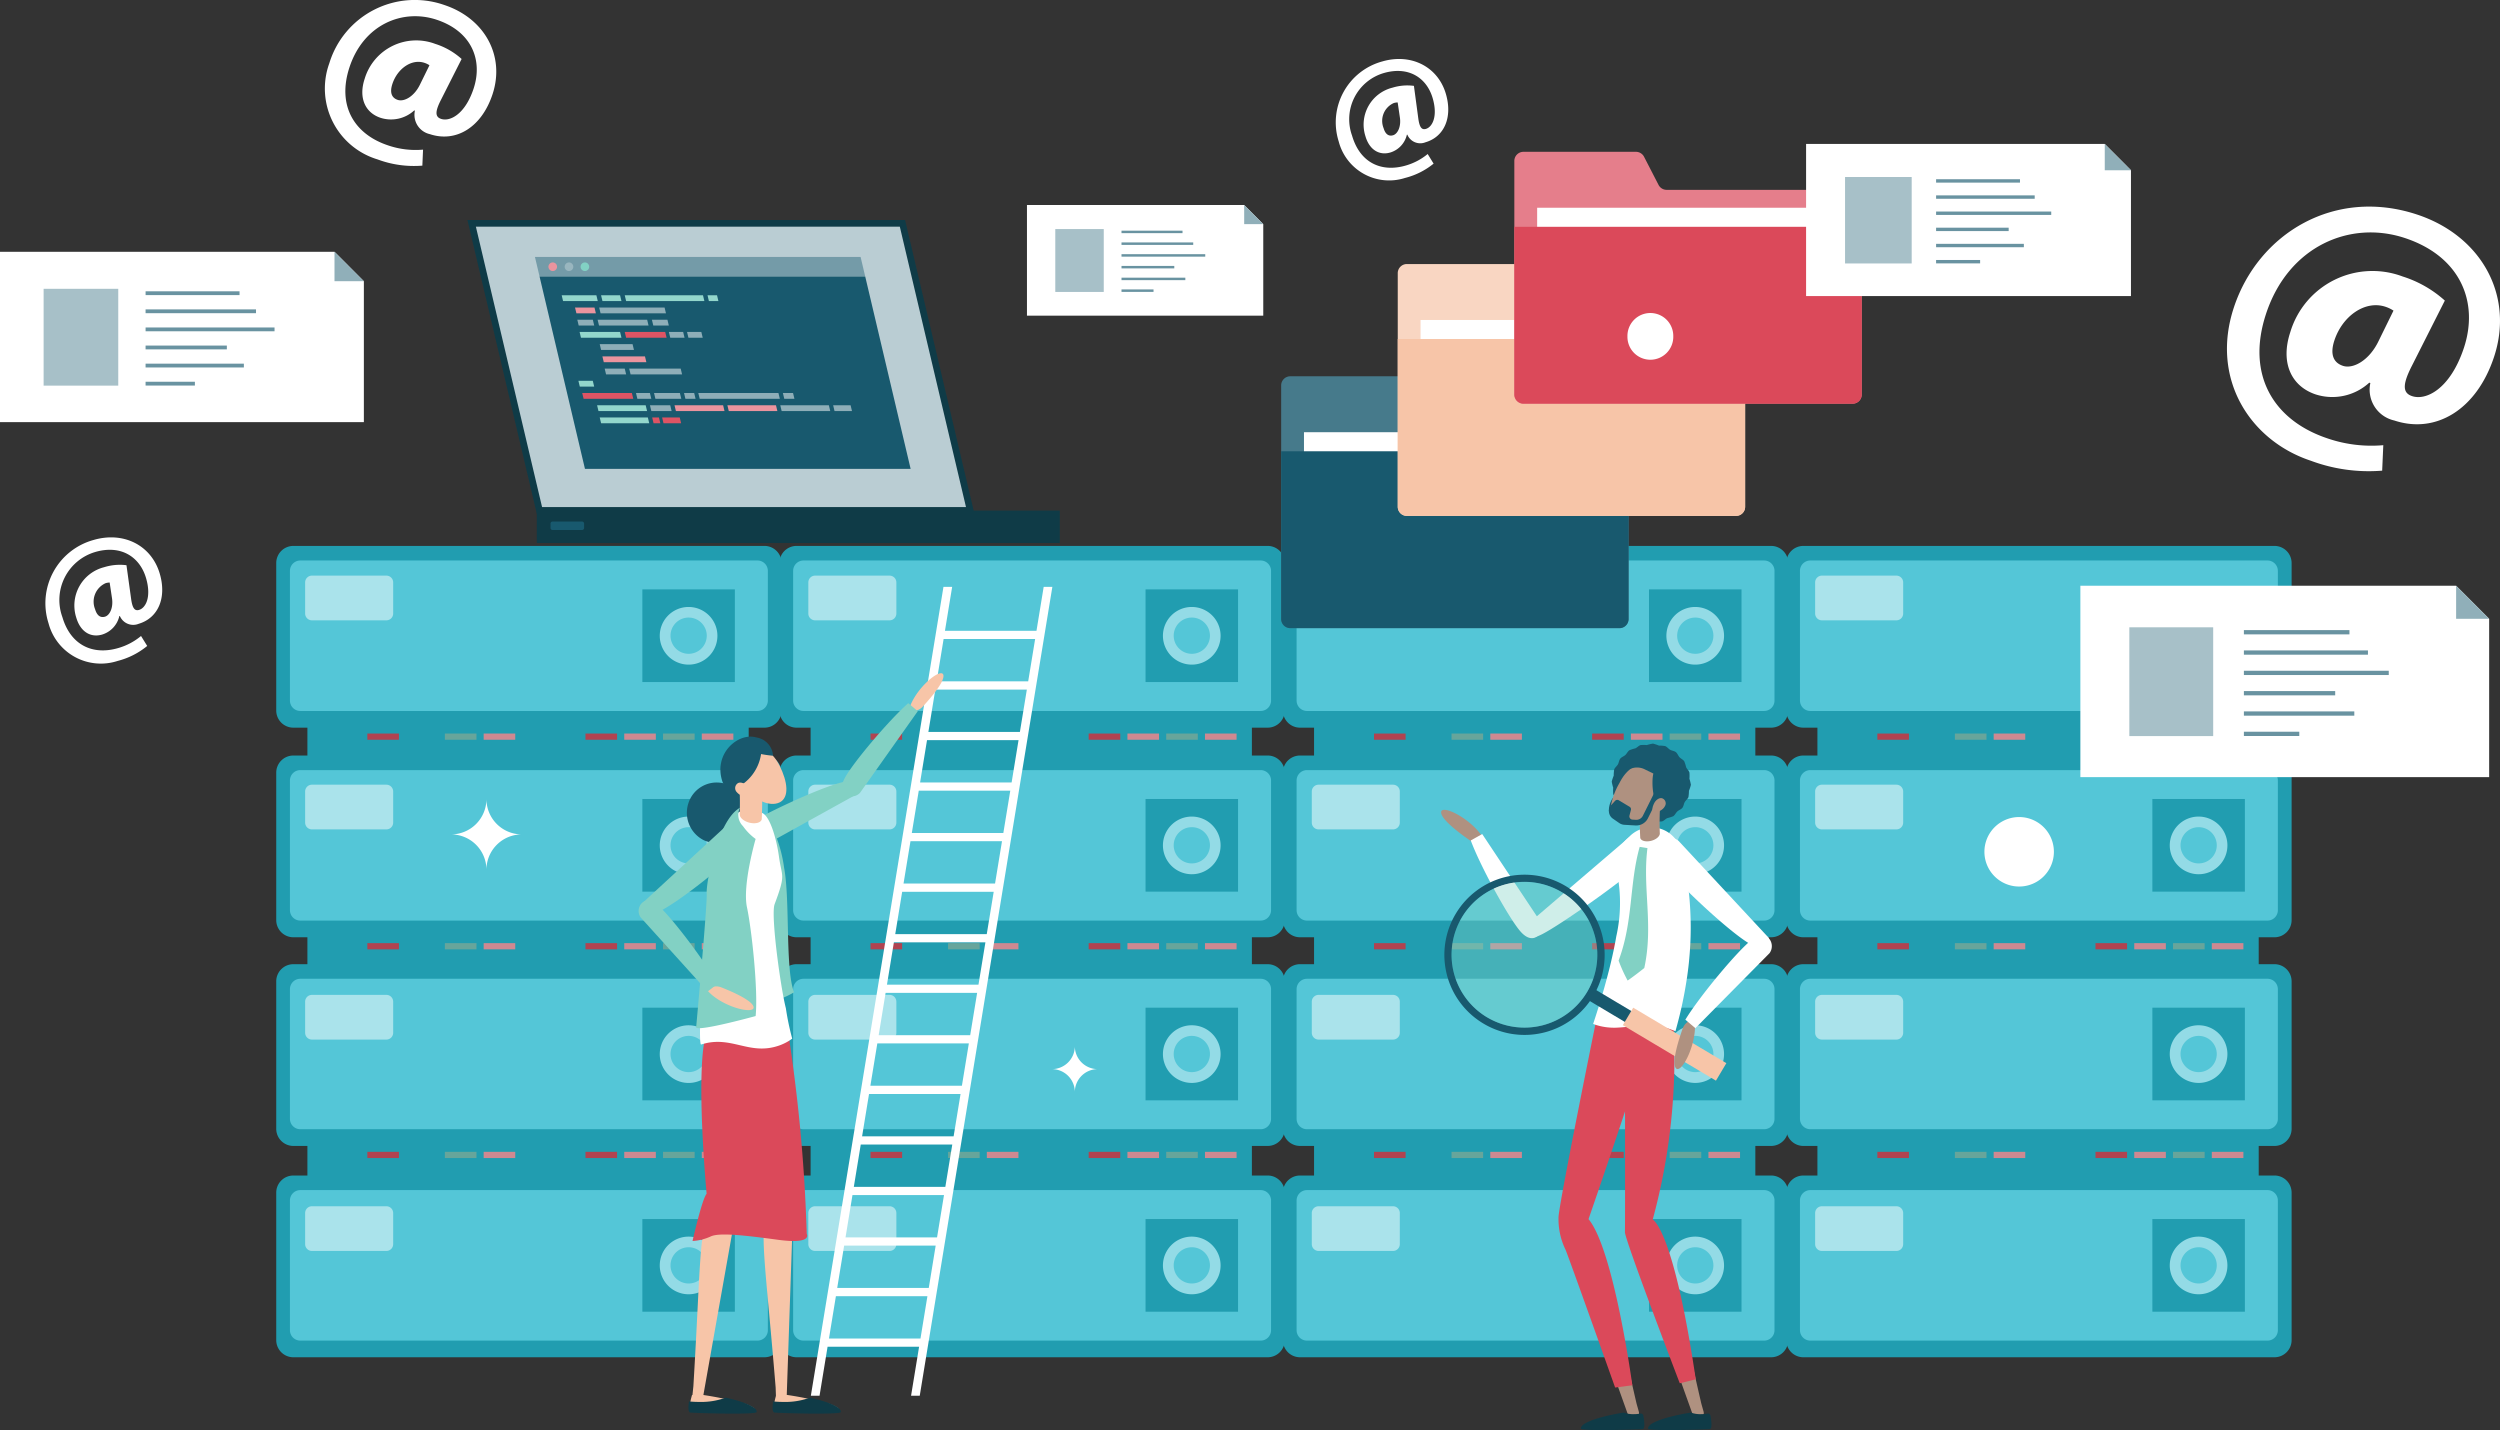 <svg id="med-adress_illu" xmlns="http://www.w3.org/2000/svg" xmlns:xlink="http://www.w3.org/1999/xlink" width="303.51" height="173.617" viewBox="0 0 303.51 173.617">
  <rect x="0" y="0" width="303.51" height="173.617" fill="#333333" stroke="none"/>
  <defs>
    <clipPath id="clip-path">
      <rect id="Rectangle_2156" data-name="Rectangle 2156" width="303.51" height="173.618" fill="none"/>
    </clipPath>
    <clipPath id="clip-path-3">
      <rect id="Rectangle_2000" data-name="Rectangle 2000" width="10.689" height="5.429" fill="none"/>
    </clipPath>
    <clipPath id="clip-path-4">
      <rect id="Rectangle_2020" data-name="Rectangle 2020" width="10.689" height="5.428" fill="none"/>
    </clipPath>
    <clipPath id="clip-path-15">
      <rect id="Rectangle_2096" data-name="Rectangle 2096" width="4.393" height="4.402" fill="none"/>
    </clipPath>
    <clipPath id="clip-path-20">
      <rect id="Rectangle_2122" data-name="Rectangle 2122" width="17.681" height="17.71" fill="none"/>
    </clipPath>
  </defs>
  <g id="Group_2318" data-name="Group 2318" clip-path="url(#clip-path)">
    <rect id="Rectangle_1991" data-name="Rectangle 1991" width="53.574" height="8.322" transform="translate(37.32 85.271)" fill="#219db0"/>
    <g id="Group_2317" data-name="Group 2317">
      <g id="Group_2316" data-name="Group 2316" clip-path="url(#clip-path)">
        <path id="Path_7663" data-name="Path 7663" d="M192.335,284.6H135.142a2.082,2.082,0,0,1-2.08-2.083v-17.9a2.082,2.082,0,0,1,2.08-2.083h57.193a2.082,2.082,0,0,1,2.08,2.083v17.9a2.082,2.082,0,0,1-2.08,2.083" transform="translate(-99.526 -196.258)" fill="#219db0"/>
        <path id="Path_7664" data-name="Path 7664" d="M139.666,286.543V270.8a1.261,1.261,0,0,1,1.26-1.262h55.5a1.261,1.261,0,0,1,1.26,1.262v15.745a1.261,1.261,0,0,1-1.26,1.262h-55.5a1.261,1.261,0,0,1-1.26-1.262" transform="translate(-104.466 -201.492)" fill="#54c6d7"/>
        <rect id="Rectangle_1992" data-name="Rectangle 1992" width="3.836" height="0.754" transform="translate(85.199 89.055)" fill="#ce8991"/>
        <rect id="Rectangle_1993" data-name="Rectangle 1993" width="3.836" height="0.754" transform="translate(80.493 89.055)" fill="#67a59b"/>
        <rect id="Rectangle_1994" data-name="Rectangle 1994" width="3.836" height="0.754" transform="translate(75.786 89.055)" fill="#ce8991"/>
        <rect id="Rectangle_1995" data-name="Rectangle 1995" width="3.836" height="0.754" transform="translate(71.079 89.055)" fill="#b14350"/>
        <rect id="Rectangle_1996" data-name="Rectangle 1996" width="3.836" height="0.754" transform="translate(58.717 89.055)" fill="#ce8991"/>
        <rect id="Rectangle_1997" data-name="Rectangle 1997" width="3.836" height="0.754" transform="translate(54.01 89.055)" fill="#67a59b"/>
        <rect id="Rectangle_1998" data-name="Rectangle 1998" width="3.836" height="0.754" transform="translate(44.597 89.055)" fill="#b14350"/>
        <rect id="Rectangle_1999" data-name="Rectangle 1999" width="11.231" height="11.249" transform="translate(77.985 71.554)" fill="#219db0"/>
        <path id="Path_7665" data-name="Path 7665" d="M317.8,295.324a3.5,3.5,0,1,1,3.5,3.511,3.508,3.508,0,0,1-3.5-3.511" transform="translate(-237.703 -218.146)" fill="#93dbe6"/>
        <path id="Path_7666" data-name="Path 7666" d="M322.985,299.2a2.2,2.2,0,1,1,2.2,2.2,2.2,2.2,0,0,1-2.2-2.2" transform="translate(-241.582 -222.025)" fill="#54c6d7"/>
        <g id="Group_2264" data-name="Group 2264" transform="translate(37.044 69.883)" opacity="0.5">
          <g id="Group_2263" data-name="Group 2263">
            <g id="Group_2262" data-name="Group 2262" clip-path="url(#clip-path-3)">
              <path id="Path_7667" data-name="Path 7667" d="M156.845,282.253h-9.038a.826.826,0,0,1-.825-.827v-3.775a.826.826,0,0,1,.825-.827h9.038a.826.826,0,0,1,.825.827v3.775a.826.826,0,0,1-.825.827" transform="translate(-146.981 -276.825)" fill="#fff"/>
            </g>
          </g>
        </g>
        <rect id="Rectangle_2001" data-name="Rectangle 2001" width="53.574" height="8.322" transform="translate(37.32 110.718)" fill="#219db0"/>
        <path id="Path_7668" data-name="Path 7668" d="M192.335,385.4H135.142a2.082,2.082,0,0,1-2.08-2.083v-17.9a2.082,2.082,0,0,1,2.08-2.083h57.193a2.082,2.082,0,0,1,2.08,2.083v17.9a2.082,2.082,0,0,1-2.08,2.083" transform="translate(-99.526 -271.611)" fill="#219db0"/>
        <path id="Path_7669" data-name="Path 7669" d="M139.666,387.342V371.6a1.261,1.261,0,0,1,1.26-1.262h55.5a1.261,1.261,0,0,1,1.26,1.262v15.745a1.261,1.261,0,0,1-1.26,1.262h-55.5a1.261,1.261,0,0,1-1.26-1.262" transform="translate(-104.466 -276.844)" fill="#54c6d7"/>
        <rect id="Rectangle_2002" data-name="Rectangle 2002" width="3.836" height="0.754" transform="translate(85.199 114.502)" fill="#ce8991"/>
        <rect id="Rectangle_2003" data-name="Rectangle 2003" width="3.836" height="0.754" transform="translate(80.493 114.502)" fill="#67a59b"/>
        <rect id="Rectangle_2004" data-name="Rectangle 2004" width="3.836" height="0.754" transform="translate(75.786 114.502)" fill="#ce8991"/>
        <rect id="Rectangle_2005" data-name="Rectangle 2005" width="3.836" height="0.754" transform="translate(71.079 114.502)" fill="#b14350"/>
        <rect id="Rectangle_2006" data-name="Rectangle 2006" width="3.836" height="0.754" transform="translate(58.717 114.502)" fill="#ce8991"/>
        <rect id="Rectangle_2007" data-name="Rectangle 2007" width="3.836" height="0.754" transform="translate(54.01 114.502)" fill="#67a59b"/>
        <rect id="Rectangle_2008" data-name="Rectangle 2008" width="3.836" height="0.754" transform="translate(44.597 114.502)" fill="#b14350"/>
        <rect id="Rectangle_2009" data-name="Rectangle 2009" width="11.231" height="11.249" transform="translate(77.985 97)" fill="#219db0"/>
        <path id="Path_7670" data-name="Path 7670" d="M317.8,396.125a3.5,3.5,0,1,1,3.5,3.511,3.508,3.508,0,0,1-3.5-3.511" transform="translate(-237.703 -293.5)" fill="#93dbe6"/>
        <path id="Path_7671" data-name="Path 7671" d="M322.985,400a2.2,2.2,0,1,1,2.2,2.2,2.2,2.2,0,0,1-2.2-2.2" transform="translate(-241.582 -297.378)" fill="#54c6d7"/>
        <rect id="Rectangle_2010" data-name="Rectangle 2010" width="53.574" height="8.322" transform="translate(37.32 136.054)" fill="#219db0"/>
        <path id="Path_7672" data-name="Path 7672" d="M192.335,485.758H135.142a2.082,2.082,0,0,1-2.08-2.083v-17.9a2.082,2.082,0,0,1,2.08-2.083h57.193a2.082,2.082,0,0,1,2.08,2.083v17.9a2.082,2.082,0,0,1-2.08,2.083" transform="translate(-99.526 -346.636)" fill="#219db0"/>
        <path id="Path_7673" data-name="Path 7673" d="M139.666,487.7V471.957a1.261,1.261,0,0,1,1.26-1.262h55.5a1.261,1.261,0,0,1,1.26,1.262V487.7a1.261,1.261,0,0,1-1.26,1.262h-55.5a1.261,1.261,0,0,1-1.26-1.262" transform="translate(-104.466 -351.869)" fill="#54c6d7"/>
        <rect id="Rectangle_2011" data-name="Rectangle 2011" width="3.836" height="0.754" transform="translate(85.199 139.837)" fill="#ce8991"/>
        <rect id="Rectangle_2012" data-name="Rectangle 2012" width="3.836" height="0.754" transform="translate(80.493 139.837)" fill="#67a59b"/>
        <rect id="Rectangle_2013" data-name="Rectangle 2013" width="3.836" height="0.754" transform="translate(75.786 139.837)" fill="#ce8991"/>
        <rect id="Rectangle_2014" data-name="Rectangle 2014" width="3.836" height="0.754" transform="translate(71.079 139.837)" fill="#b14350"/>
        <rect id="Rectangle_2015" data-name="Rectangle 2015" width="3.836" height="0.754" transform="translate(58.717 139.837)" fill="#ce8991"/>
        <rect id="Rectangle_2016" data-name="Rectangle 2016" width="3.836" height="0.754" transform="translate(54.01 139.837)" fill="#67a59b"/>
        <rect id="Rectangle_2017" data-name="Rectangle 2017" width="3.836" height="0.754" transform="translate(44.597 139.837)" fill="#b14350"/>
        <rect id="Rectangle_2018" data-name="Rectangle 2018" width="11.231" height="11.249" transform="translate(77.985 122.336)" fill="#219db0"/>
        <path id="Path_7674" data-name="Path 7674" d="M317.8,496.486A3.5,3.5,0,1,1,321.3,500a3.508,3.508,0,0,1-3.5-3.511" transform="translate(-237.703 -368.525)" fill="#93dbe6"/>
        <path id="Path_7675" data-name="Path 7675" d="M322.985,500.364a2.2,2.2,0,1,1,2.2,2.2,2.2,2.2,0,0,1-2.2-2.2" transform="translate(-241.582 -372.403)" fill="#54c6d7"/>
        <path id="Path_7676" data-name="Path 7676" d="M192.335,587.4H135.142a2.082,2.082,0,0,1-2.08-2.083v-17.9a2.082,2.082,0,0,1,2.08-2.083h57.193a2.082,2.082,0,0,1,2.08,2.083v17.9a2.082,2.082,0,0,1-2.08,2.083" transform="translate(-99.526 -422.622)" fill="#219db0"/>
        <path id="Path_7677" data-name="Path 7677" d="M139.666,589.35V573.6a1.261,1.261,0,0,1,1.26-1.262h55.5a1.261,1.261,0,0,1,1.26,1.262V589.35a1.261,1.261,0,0,1-1.26,1.262h-55.5a1.261,1.261,0,0,1-1.26-1.262" transform="translate(-104.466 -427.856)" fill="#54c6d7"/>
        <rect id="Rectangle_2019" data-name="Rectangle 2019" width="11.231" height="11.249" transform="translate(77.985 147.997)" fill="#219db0"/>
        <path id="Path_7678" data-name="Path 7678" d="M317.8,598.132a3.5,3.5,0,1,1,3.5,3.51,3.508,3.508,0,0,1-3.5-3.51" transform="translate(-237.703 -444.511)" fill="#93dbe6"/>
        <path id="Path_7679" data-name="Path 7679" d="M322.985,602.01a2.2,2.2,0,1,1,2.2,2.2,2.2,2.2,0,0,1-2.2-2.2" transform="translate(-241.582 -448.389)" fill="#54c6d7"/>
        <g id="Group_2267" data-name="Group 2267" transform="translate(37.044 95.265)" opacity="0.5">
          <g id="Group_2266" data-name="Group 2266">
            <g id="Group_2265" data-name="Group 2265" clip-path="url(#clip-path-4)">
              <path id="Path_7680" data-name="Path 7680" d="M156.845,382.792h-9.038a.826.826,0,0,1-.825-.827v-3.775a.826.826,0,0,1,.825-.827h9.038a.826.826,0,0,1,.825.827v3.775a.826.826,0,0,1-.825.827" transform="translate(-146.981 -377.364)" fill="#fff"/>
            </g>
          </g>
        </g>
        <g id="Group_2270" data-name="Group 2270" transform="translate(37.044 120.782)" opacity="0.5">
          <g id="Group_2269" data-name="Group 2269">
            <g id="Group_2268" data-name="Group 2268" clip-path="url(#clip-path-4)">
              <path id="Path_7681" data-name="Path 7681" d="M156.845,483.874h-9.038a.826.826,0,0,1-.825-.827v-3.775a.826.826,0,0,1,.825-.827h9.038a.826.826,0,0,1,.825.827v3.775a.826.826,0,0,1-.825.827" transform="translate(-146.981 -478.446)" fill="#fff"/>
            </g>
          </g>
        </g>
        <g id="Group_2273" data-name="Group 2273" transform="translate(37.044 146.443)" opacity="0.5">
          <g id="Group_2272" data-name="Group 2272">
            <g id="Group_2271" data-name="Group 2271" clip-path="url(#clip-path-4)">
              <path id="Path_7682" data-name="Path 7682" d="M156.845,585.521h-9.038a.826.826,0,0,1-.825-.827V580.92a.826.826,0,0,1,.825-.827h9.038a.826.826,0,0,1,.825.827v3.775a.826.826,0,0,1-.825.827" transform="translate(-146.981 -580.093)" fill="#fff"/>
            </g>
          </g>
        </g>
        <rect id="Rectangle_2023" data-name="Rectangle 2023" width="53.574" height="8.322" transform="translate(98.41 85.271)" fill="#219db0"/>
        <path id="Path_7683" data-name="Path 7683" d="M434.723,284.6H377.53a2.082,2.082,0,0,1-2.08-2.083v-17.9a2.082,2.082,0,0,1,2.08-2.083h57.193a2.082,2.082,0,0,1,2.08,2.083v17.9a2.082,2.082,0,0,1-2.08,2.083" transform="translate(-280.824 -196.258)" fill="#219db0"/>
        <path id="Path_7684" data-name="Path 7684" d="M382.053,286.543V270.8a1.261,1.261,0,0,1,1.26-1.262h55.5a1.261,1.261,0,0,1,1.26,1.262v15.745a1.261,1.261,0,0,1-1.26,1.262h-55.5a1.261,1.261,0,0,1-1.26-1.262" transform="translate(-285.763 -201.492)" fill="#54c6d7"/>
        <rect id="Rectangle_2024" data-name="Rectangle 2024" width="3.836" height="0.754" transform="translate(146.289 89.055)" fill="#ce8991"/>
        <rect id="Rectangle_2025" data-name="Rectangle 2025" width="3.836" height="0.754" transform="translate(141.582 89.055)" fill="#67a59b"/>
        <rect id="Rectangle_2026" data-name="Rectangle 2026" width="3.836" height="0.754" transform="translate(136.875 89.055)" fill="#ce8991"/>
        <rect id="Rectangle_2027" data-name="Rectangle 2027" width="3.836" height="0.754" transform="translate(132.168 89.055)" fill="#b14350"/>
        <rect id="Rectangle_2028" data-name="Rectangle 2028" width="3.836" height="0.754" transform="translate(119.806 89.055)" fill="#ce8991"/>
        <rect id="Rectangle_2029" data-name="Rectangle 2029" width="3.836" height="0.754" transform="translate(115.099 89.055)" fill="#67a59b"/>
        <rect id="Rectangle_2030" data-name="Rectangle 2030" width="3.836" height="0.754" transform="translate(105.686 89.055)" fill="#b14350"/>
        <rect id="Rectangle_2031" data-name="Rectangle 2031" width="11.231" height="11.249" transform="translate(139.074 71.554)" fill="#219db0"/>
        <path id="Path_7685" data-name="Path 7685" d="M560.185,295.324a3.5,3.5,0,1,1,3.5,3.511,3.508,3.508,0,0,1-3.5-3.511" transform="translate(-419 -218.146)" fill="#93dbe6"/>
        <path id="Path_7686" data-name="Path 7686" d="M565.373,299.2a2.2,2.2,0,1,1,2.2,2.2,2.2,2.2,0,0,1-2.2-2.2" transform="translate(-422.881 -222.025)" fill="#54c6d7"/>
        <g id="Group_2276" data-name="Group 2276" transform="translate(98.133 69.883)" opacity="0.5">
          <g id="Group_2275" data-name="Group 2275">
            <g id="Group_2274" data-name="Group 2274" clip-path="url(#clip-path-3)">
              <path id="Path_7687" data-name="Path 7687" d="M399.232,282.253h-9.038a.826.826,0,0,1-.825-.827v-3.775a.826.826,0,0,1,.825-.827h9.038a.826.826,0,0,1,.825.827v3.775a.826.826,0,0,1-.825.827" transform="translate(-389.368 -276.825)" fill="#fff"/>
            </g>
          </g>
        </g>
        <rect id="Rectangle_2033" data-name="Rectangle 2033" width="53.574" height="8.322" transform="translate(98.41 110.718)" fill="#219db0"/>
        <path id="Path_7688" data-name="Path 7688" d="M434.723,385.4H377.53a2.082,2.082,0,0,1-2.08-2.083v-17.9a2.082,2.082,0,0,1,2.08-2.083h57.193a2.082,2.082,0,0,1,2.08,2.083v17.9a2.082,2.082,0,0,1-2.08,2.083" transform="translate(-280.824 -271.611)" fill="#219db0"/>
        <path id="Path_7689" data-name="Path 7689" d="M382.053,387.342V371.6a1.261,1.261,0,0,1,1.26-1.262h55.5a1.261,1.261,0,0,1,1.26,1.262v15.745a1.261,1.261,0,0,1-1.26,1.262h-55.5a1.261,1.261,0,0,1-1.26-1.262" transform="translate(-285.763 -276.844)" fill="#54c6d7"/>
        <rect id="Rectangle_2034" data-name="Rectangle 2034" width="3.836" height="0.754" transform="translate(146.289 114.502)" fill="#ce8991"/>
        <rect id="Rectangle_2035" data-name="Rectangle 2035" width="3.836" height="0.754" transform="translate(141.582 114.502)" fill="#67a59b"/>
        <rect id="Rectangle_2036" data-name="Rectangle 2036" width="3.836" height="0.754" transform="translate(136.875 114.502)" fill="#ce8991"/>
        <rect id="Rectangle_2037" data-name="Rectangle 2037" width="3.836" height="0.754" transform="translate(132.168 114.502)" fill="#b14350"/>
        <rect id="Rectangle_2038" data-name="Rectangle 2038" width="3.836" height="0.754" transform="translate(119.806 114.502)" fill="#ce8991"/>
        <rect id="Rectangle_2039" data-name="Rectangle 2039" width="3.836" height="0.754" transform="translate(115.099 114.502)" fill="#67a59b"/>
        <rect id="Rectangle_2040" data-name="Rectangle 2040" width="3.836" height="0.754" transform="translate(105.686 114.502)" fill="#b14350"/>
        <rect id="Rectangle_2041" data-name="Rectangle 2041" width="11.231" height="11.249" transform="translate(139.074 97)" fill="#219db0"/>
        <path id="Path_7690" data-name="Path 7690" d="M560.185,396.125a3.5,3.5,0,1,1,3.5,3.511,3.508,3.508,0,0,1-3.5-3.511" transform="translate(-419 -293.5)" fill="#93dbe6"/>
        <path id="Path_7691" data-name="Path 7691" d="M565.373,400a2.2,2.2,0,1,1,2.2,2.2,2.2,2.2,0,0,1-2.2-2.2" transform="translate(-422.881 -297.378)" fill="#54c6d7"/>
        <rect id="Rectangle_2042" data-name="Rectangle 2042" width="53.574" height="8.322" transform="translate(98.41 136.054)" fill="#219db0"/>
        <path id="Path_7692" data-name="Path 7692" d="M434.723,485.758H377.53a2.082,2.082,0,0,1-2.08-2.083v-17.9a2.082,2.082,0,0,1,2.08-2.083h57.193a2.082,2.082,0,0,1,2.08,2.083v17.9a2.082,2.082,0,0,1-2.08,2.083" transform="translate(-280.824 -346.636)" fill="#219db0"/>
        <path id="Path_7693" data-name="Path 7693" d="M382.053,487.7V471.957a1.262,1.262,0,0,1,1.26-1.262h55.5a1.261,1.261,0,0,1,1.26,1.262V487.7a1.261,1.261,0,0,1-1.26,1.262h-55.5a1.262,1.262,0,0,1-1.26-1.262" transform="translate(-285.763 -351.869)" fill="#54c6d7"/>
        <rect id="Rectangle_2043" data-name="Rectangle 2043" width="3.836" height="0.754" transform="translate(146.289 139.837)" fill="#ce8991"/>
        <rect id="Rectangle_2044" data-name="Rectangle 2044" width="3.836" height="0.754" transform="translate(141.582 139.837)" fill="#67a59b"/>
        <rect id="Rectangle_2045" data-name="Rectangle 2045" width="3.836" height="0.754" transform="translate(136.875 139.837)" fill="#ce8991"/>
        <rect id="Rectangle_2046" data-name="Rectangle 2046" width="3.836" height="0.754" transform="translate(132.168 139.837)" fill="#b14350"/>
        <rect id="Rectangle_2047" data-name="Rectangle 2047" width="3.836" height="0.754" transform="translate(119.806 139.837)" fill="#ce8991"/>
        <rect id="Rectangle_2048" data-name="Rectangle 2048" width="3.836" height="0.754" transform="translate(115.099 139.837)" fill="#67a59b"/>
        <rect id="Rectangle_2049" data-name="Rectangle 2049" width="3.836" height="0.754" transform="translate(105.686 139.837)" fill="#b14350"/>
        <rect id="Rectangle_2050" data-name="Rectangle 2050" width="11.231" height="11.249" transform="translate(139.074 122.336)" fill="#219db0"/>
        <path id="Path_7694" data-name="Path 7694" d="M560.185,496.486a3.5,3.5,0,1,1,3.5,3.511,3.508,3.508,0,0,1-3.5-3.511" transform="translate(-419 -368.525)" fill="#93dbe6"/>
        <path id="Path_7695" data-name="Path 7695" d="M565.373,500.364a2.2,2.2,0,1,1,2.2,2.2,2.2,2.2,0,0,1-2.2-2.2" transform="translate(-422.881 -372.403)" fill="#54c6d7"/>
        <path id="Path_7696" data-name="Path 7696" d="M434.723,587.4H377.53a2.082,2.082,0,0,1-2.08-2.083v-17.9a2.082,2.082,0,0,1,2.08-2.083h57.193a2.082,2.082,0,0,1,2.08,2.083v17.9a2.082,2.082,0,0,1-2.08,2.083" transform="translate(-280.824 -422.622)" fill="#219db0"/>
        <path id="Path_7697" data-name="Path 7697" d="M382.053,589.35V573.6a1.261,1.261,0,0,1,1.26-1.262h55.5a1.261,1.261,0,0,1,1.26,1.262V589.35a1.261,1.261,0,0,1-1.26,1.262h-55.5a1.262,1.262,0,0,1-1.26-1.262" transform="translate(-285.763 -427.856)" fill="#54c6d7"/>
        <rect id="Rectangle_2051" data-name="Rectangle 2051" width="11.231" height="11.249" transform="translate(139.074 147.997)" fill="#219db0"/>
        <path id="Path_7698" data-name="Path 7698" d="M560.185,598.132a3.5,3.5,0,1,1,3.5,3.51,3.508,3.508,0,0,1-3.5-3.51" transform="translate(-419 -444.511)" fill="#93dbe6"/>
        <path id="Path_7699" data-name="Path 7699" d="M565.373,602.01a2.2,2.2,0,1,1,2.2,2.2,2.2,2.2,0,0,1-2.2-2.2" transform="translate(-422.881 -448.389)" fill="#54c6d7"/>
        <g id="Group_2279" data-name="Group 2279" transform="translate(98.133 95.265)" opacity="0.5">
          <g id="Group_2278" data-name="Group 2278">
            <g id="Group_2277" data-name="Group 2277" clip-path="url(#clip-path-4)">
              <path id="Path_7700" data-name="Path 7700" d="M399.232,382.792h-9.038a.826.826,0,0,1-.825-.827v-3.775a.826.826,0,0,1,.825-.827h9.038a.826.826,0,0,1,.825.827v3.775a.826.826,0,0,1-.825.827" transform="translate(-389.368 -377.364)" fill="#fff"/>
            </g>
          </g>
        </g>
        <g id="Group_2282" data-name="Group 2282" transform="translate(98.133 120.782)" opacity="0.5">
          <g id="Group_2281" data-name="Group 2281">
            <g id="Group_2280" data-name="Group 2280" clip-path="url(#clip-path-4)">
              <path id="Path_7701" data-name="Path 7701" d="M399.232,483.874h-9.038a.826.826,0,0,1-.825-.827v-3.775a.826.826,0,0,1,.825-.827h9.038a.826.826,0,0,1,.825.827v3.775a.826.826,0,0,1-.825.827" transform="translate(-389.368 -478.446)" fill="#fff"/>
            </g>
          </g>
        </g>
        <g id="Group_2285" data-name="Group 2285" transform="translate(98.133 146.443)" opacity="0.5">
          <g id="Group_2284" data-name="Group 2284">
            <g id="Group_2283" data-name="Group 2283" clip-path="url(#clip-path-4)">
              <path id="Path_7702" data-name="Path 7702" d="M399.232,585.521h-9.038a.826.826,0,0,1-.825-.827V580.92a.826.826,0,0,1,.825-.827h9.038a.826.826,0,0,1,.825.827v3.775a.826.826,0,0,1-.825.827" transform="translate(-389.368 -580.093)" fill="#fff"/>
            </g>
          </g>
        </g>
        <rect id="Rectangle_2055" data-name="Rectangle 2055" width="53.574" height="8.322" transform="translate(159.532 85.271)" fill="#219db0"/>
        <path id="Path_7703" data-name="Path 7703" d="M677.238,284.6H620.045a2.082,2.082,0,0,1-2.08-2.083v-17.9a2.082,2.082,0,0,1,2.08-2.083h57.193a2.082,2.082,0,0,1,2.08,2.083v17.9a2.082,2.082,0,0,1-2.08,2.083" transform="translate(-462.218 -196.258)" fill="#219db0"/>
        <path id="Path_7704" data-name="Path 7704" d="M624.569,286.543V270.8a1.261,1.261,0,0,1,1.26-1.262h55.5a1.261,1.261,0,0,1,1.26,1.262v15.745a1.261,1.261,0,0,1-1.26,1.262h-55.5a1.261,1.261,0,0,1-1.26-1.262" transform="translate(-467.157 -201.492)" fill="#54c6d7"/>
        <rect id="Rectangle_2056" data-name="Rectangle 2056" width="3.836" height="0.754" transform="translate(207.411 89.055)" fill="#ce8991"/>
        <rect id="Rectangle_2057" data-name="Rectangle 2057" width="3.836" height="0.754" transform="translate(202.704 89.055)" fill="#67a59b"/>
        <rect id="Rectangle_2058" data-name="Rectangle 2058" width="3.836" height="0.754" transform="translate(197.997 89.055)" fill="#ce8991"/>
        <rect id="Rectangle_2059" data-name="Rectangle 2059" width="3.836" height="0.754" transform="translate(193.29 89.055)" fill="#b14350"/>
        <rect id="Rectangle_2060" data-name="Rectangle 2060" width="3.836" height="0.754" transform="translate(180.928 89.055)" fill="#ce8991"/>
        <rect id="Rectangle_2061" data-name="Rectangle 2061" width="3.836" height="0.754" transform="translate(176.221 89.055)" fill="#67a59b"/>
        <rect id="Rectangle_2062" data-name="Rectangle 2062" width="3.836" height="0.754" transform="translate(166.808 89.055)" fill="#b14350"/>
        <rect id="Rectangle_2063" data-name="Rectangle 2063" width="11.231" height="11.249" transform="translate(200.196 71.554)" fill="#219db0"/>
        <path id="Path_7705" data-name="Path 7705" d="M802.7,295.324a3.5,3.5,0,1,1,3.5,3.511,3.508,3.508,0,0,1-3.5-3.511" transform="translate(-600.394 -218.146)" fill="#93dbe6"/>
        <path id="Path_7706" data-name="Path 7706" d="M807.888,299.2a2.2,2.2,0,1,1,2.2,2.2,2.2,2.2,0,0,1-2.2-2.2" transform="translate(-604.274 -222.025)" fill="#54c6d7"/>
        <g id="Group_2288" data-name="Group 2288" transform="translate(159.255 69.883)" opacity="0.5">
          <g id="Group_2287" data-name="Group 2287">
            <g id="Group_2286" data-name="Group 2286" clip-path="url(#clip-path-3)">
              <path id="Path_7707" data-name="Path 7707" d="M641.748,282.253h-9.038a.826.826,0,0,1-.825-.827v-3.775a.826.826,0,0,1,.825-.827h9.038a.826.826,0,0,1,.825.827v3.775a.826.826,0,0,1-.825.827" transform="translate(-631.884 -276.825)" fill="#54c6d7"/>
            </g>
          </g>
        </g>
        <rect id="Rectangle_2065" data-name="Rectangle 2065" width="53.574" height="8.322" transform="translate(159.532 110.718)" fill="#219db0"/>
        <path id="Path_7708" data-name="Path 7708" d="M677.238,385.4H620.045a2.082,2.082,0,0,1-2.08-2.083v-17.9a2.082,2.082,0,0,1,2.08-2.083h57.193a2.082,2.082,0,0,1,2.08,2.083v17.9a2.082,2.082,0,0,1-2.08,2.083" transform="translate(-462.218 -271.611)" fill="#219db0"/>
        <path id="Path_7709" data-name="Path 7709" d="M624.569,387.342V371.6a1.261,1.261,0,0,1,1.26-1.262h55.5a1.261,1.261,0,0,1,1.26,1.262v15.745a1.261,1.261,0,0,1-1.26,1.262h-55.5a1.261,1.261,0,0,1-1.26-1.262" transform="translate(-467.157 -276.844)" fill="#54c6d7"/>
        <rect id="Rectangle_2066" data-name="Rectangle 2066" width="3.836" height="0.754" transform="translate(207.411 114.502)" fill="#ce8991"/>
        <rect id="Rectangle_2067" data-name="Rectangle 2067" width="3.836" height="0.754" transform="translate(202.704 114.502)" fill="#67a59b"/>
        <rect id="Rectangle_2068" data-name="Rectangle 2068" width="3.836" height="0.754" transform="translate(197.997 114.502)" fill="#ce8991"/>
        <rect id="Rectangle_2069" data-name="Rectangle 2069" width="3.836" height="0.754" transform="translate(193.29 114.502)" fill="#b14350"/>
        <rect id="Rectangle_2070" data-name="Rectangle 2070" width="3.836" height="0.754" transform="translate(180.928 114.502)" fill="#ce8991"/>
        <rect id="Rectangle_2071" data-name="Rectangle 2071" width="3.836" height="0.754" transform="translate(176.221 114.502)" fill="#67a59b"/>
        <rect id="Rectangle_2072" data-name="Rectangle 2072" width="3.836" height="0.754" transform="translate(166.808 114.502)" fill="#b14350"/>
        <rect id="Rectangle_2073" data-name="Rectangle 2073" width="11.231" height="11.249" transform="translate(200.196 97)" fill="#219db0"/>
        <path id="Path_7710" data-name="Path 7710" d="M802.7,396.125a3.5,3.5,0,1,1,3.5,3.511,3.508,3.508,0,0,1-3.5-3.511" transform="translate(-600.394 -293.5)" fill="#93dbe6"/>
        <path id="Path_7711" data-name="Path 7711" d="M807.888,400a2.2,2.2,0,1,1,2.2,2.2,2.2,2.2,0,0,1-2.2-2.2" transform="translate(-604.274 -297.378)" fill="#54c6d7"/>
        <rect id="Rectangle_2074" data-name="Rectangle 2074" width="53.574" height="8.322" transform="translate(159.532 136.054)" fill="#219db0"/>
        <path id="Path_7712" data-name="Path 7712" d="M677.238,485.758H620.045a2.082,2.082,0,0,1-2.08-2.083v-17.9a2.082,2.082,0,0,1,2.08-2.083h57.193a2.082,2.082,0,0,1,2.08,2.083v17.9a2.082,2.082,0,0,1-2.08,2.083" transform="translate(-462.218 -346.636)" fill="#219db0"/>
        <path id="Path_7713" data-name="Path 7713" d="M624.569,487.7V471.957a1.261,1.261,0,0,1,1.26-1.262h55.5a1.261,1.261,0,0,1,1.26,1.262V487.7a1.261,1.261,0,0,1-1.26,1.262h-55.5a1.261,1.261,0,0,1-1.26-1.262" transform="translate(-467.157 -351.869)" fill="#54c6d7"/>
        <rect id="Rectangle_2075" data-name="Rectangle 2075" width="3.836" height="0.754" transform="translate(207.411 139.837)" fill="#ce8991"/>
        <rect id="Rectangle_2076" data-name="Rectangle 2076" width="3.836" height="0.754" transform="translate(202.704 139.837)" fill="#67a59b"/>
        <rect id="Rectangle_2077" data-name="Rectangle 2077" width="3.836" height="0.754" transform="translate(197.997 139.837)" fill="#ce8991"/>
        <rect id="Rectangle_2078" data-name="Rectangle 2078" width="3.836" height="0.754" transform="translate(193.29 139.837)" fill="#b14350"/>
        <rect id="Rectangle_2079" data-name="Rectangle 2079" width="3.836" height="0.754" transform="translate(180.928 139.837)" fill="#ce8991"/>
        <rect id="Rectangle_2080" data-name="Rectangle 2080" width="3.836" height="0.754" transform="translate(176.221 139.837)" fill="#67a59b"/>
        <rect id="Rectangle_2081" data-name="Rectangle 2081" width="3.836" height="0.754" transform="translate(166.808 139.837)" fill="#b14350"/>
        <rect id="Rectangle_2082" data-name="Rectangle 2082" width="11.231" height="11.249" transform="translate(200.196 122.336)" fill="#219db0"/>
        <path id="Path_7714" data-name="Path 7714" d="M802.7,496.486a3.5,3.5,0,1,1,3.5,3.511,3.508,3.508,0,0,1-3.5-3.511" transform="translate(-600.394 -368.525)" fill="#93dbe6"/>
        <path id="Path_7715" data-name="Path 7715" d="M807.888,500.364a2.2,2.2,0,1,1,2.2,2.2,2.2,2.2,0,0,1-2.2-2.2" transform="translate(-604.274 -372.403)" fill="#54c6d7"/>
        <path id="Path_7716" data-name="Path 7716" d="M677.238,587.4H620.045a2.082,2.082,0,0,1-2.08-2.083v-17.9a2.082,2.082,0,0,1,2.08-2.083h57.193a2.082,2.082,0,0,1,2.08,2.083v17.9a2.082,2.082,0,0,1-2.08,2.083" transform="translate(-462.218 -422.622)" fill="#219db0"/>
        <path id="Path_7717" data-name="Path 7717" d="M624.569,589.35V573.6a1.261,1.261,0,0,1,1.26-1.262h55.5a1.261,1.261,0,0,1,1.26,1.262V589.35a1.261,1.261,0,0,1-1.26,1.262h-55.5a1.261,1.261,0,0,1-1.26-1.262" transform="translate(-467.157 -427.856)" fill="#54c6d7"/>
        <rect id="Rectangle_2083" data-name="Rectangle 2083" width="11.231" height="11.249" transform="translate(200.196 147.997)" fill="#219db0"/>
        <path id="Path_7718" data-name="Path 7718" d="M802.7,598.132a3.5,3.5,0,1,1,3.5,3.51,3.508,3.508,0,0,1-3.5-3.51" transform="translate(-600.394 -444.511)" fill="#93dbe6"/>
        <path id="Path_7719" data-name="Path 7719" d="M807.888,602.01a2.2,2.2,0,1,1,2.2,2.2,2.2,2.2,0,0,1-2.2-2.2" transform="translate(-604.274 -448.389)" fill="#54c6d7"/>
        <g id="Group_2291" data-name="Group 2291" transform="translate(159.255 95.265)" opacity="0.5">
          <g id="Group_2290" data-name="Group 2290">
            <g id="Group_2289" data-name="Group 2289" clip-path="url(#clip-path-4)">
              <path id="Path_7720" data-name="Path 7720" d="M641.748,382.792h-9.038a.826.826,0,0,1-.825-.827v-3.775a.826.826,0,0,1,.825-.827h9.038a.826.826,0,0,1,.825.827v3.775a.826.826,0,0,1-.825.827" transform="translate(-631.884 -377.364)" fill="#fff"/>
            </g>
          </g>
        </g>
        <g id="Group_2294" data-name="Group 2294" transform="translate(159.255 120.782)" opacity="0.5">
          <g id="Group_2293" data-name="Group 2293">
            <g id="Group_2292" data-name="Group 2292" clip-path="url(#clip-path-4)">
              <path id="Path_7721" data-name="Path 7721" d="M641.748,483.874h-9.038a.826.826,0,0,1-.825-.827v-3.775a.826.826,0,0,1,.825-.827h9.038a.826.826,0,0,1,.825.827v3.775a.826.826,0,0,1-.825.827" transform="translate(-631.884 -478.446)" fill="#fff"/>
            </g>
          </g>
        </g>
        <g id="Group_2297" data-name="Group 2297" transform="translate(159.255 146.443)" opacity="0.5">
          <g id="Group_2296" data-name="Group 2296">
            <g id="Group_2295" data-name="Group 2295" clip-path="url(#clip-path-4)">
              <path id="Path_7722" data-name="Path 7722" d="M641.748,585.521h-9.038a.826.826,0,0,1-.825-.827V580.92a.826.826,0,0,1,.825-.827h9.038a.826.826,0,0,1,.825.827v3.775a.826.826,0,0,1-.825.827" transform="translate(-631.884 -580.093)" fill="#fff"/>
            </g>
          </g>
        </g>
        <rect id="Rectangle_2087" data-name="Rectangle 2087" width="53.574" height="8.322" transform="translate(220.642 85.271)" fill="#219db0"/>
        <path id="Path_7723" data-name="Path 7723" d="M919.706,284.6H862.513a2.082,2.082,0,0,1-2.08-2.083v-17.9a2.082,2.082,0,0,1,2.08-2.083h57.194a2.082,2.082,0,0,1,2.08,2.083v17.9a2.082,2.082,0,0,1-2.08,2.083" transform="translate(-643.576 -196.258)" fill="#219db0"/>
        <path id="Path_7724" data-name="Path 7724" d="M867.037,286.543V270.8a1.261,1.261,0,0,1,1.26-1.262h55.5a1.261,1.261,0,0,1,1.26,1.262v15.745a1.261,1.261,0,0,1-1.26,1.262H868.3a1.261,1.261,0,0,1-1.26-1.262" transform="translate(-648.516 -201.492)" fill="#54c6d7"/>
        <rect id="Rectangle_2088" data-name="Rectangle 2088" width="3.836" height="0.754" transform="translate(268.521 89.055)" fill="#ce8991"/>
        <rect id="Rectangle_2089" data-name="Rectangle 2089" width="3.836" height="0.754" transform="translate(263.814 89.055)" fill="#67a59b"/>
        <rect id="Rectangle_2090" data-name="Rectangle 2090" width="3.836" height="0.754" transform="translate(259.107 89.055)" fill="#ce8991"/>
        <rect id="Rectangle_2091" data-name="Rectangle 2091" width="3.836" height="0.754" transform="translate(254.4 89.055)" fill="#b14350"/>
        <rect id="Rectangle_2092" data-name="Rectangle 2092" width="3.836" height="0.754" transform="translate(242.038 89.055)" fill="#ce8991"/>
        <rect id="Rectangle_2093" data-name="Rectangle 2093" width="3.836" height="0.754" transform="translate(237.331 89.055)" fill="#67a59b"/>
        <rect id="Rectangle_2094" data-name="Rectangle 2094" width="3.836" height="0.754" transform="translate(227.918 89.055)" fill="#b14350"/>
        <rect id="Rectangle_2095" data-name="Rectangle 2095" width="11.231" height="11.249" transform="translate(261.306 71.554)" fill="#0f3b47"/>
        <path id="Path_7725" data-name="Path 7725" d="M1045.169,295.324a3.5,3.5,0,1,1,3.5,3.511,3.508,3.508,0,0,1-3.5-3.511" transform="translate(-781.752 -218.146)" fill="#18596e"/>
        <g id="Group_2300" data-name="Group 2300" transform="translate(264.725 74.977)" opacity="0.5">
          <g id="Group_2299" data-name="Group 2299">
            <g id="Group_2298" data-name="Group 2298" clip-path="url(#clip-path-15)">
              <path id="Path_7726" data-name="Path 7726" d="M1050.357,299.2a2.2,2.2,0,1,1,2.2,2.2,2.2,2.2,0,0,1-2.2-2.2" transform="translate(-1050.358 -297.002)" fill="#54c6d7"/>
            </g>
          </g>
        </g>
        <g id="Group_2303" data-name="Group 2303" transform="translate(220.365 69.883)" opacity="0.5">
          <g id="Group_2302" data-name="Group 2302">
            <g id="Group_2301" data-name="Group 2301" clip-path="url(#clip-path-3)">
              <path id="Path_7727" data-name="Path 7727" d="M884.215,282.253h-9.038a.826.826,0,0,1-.825-.827v-3.775a.826.826,0,0,1,.825-.827h9.038a.826.826,0,0,1,.825.827v3.775a.826.826,0,0,1-.825.827" transform="translate(-874.352 -276.825)" fill="#fff"/>
            </g>
          </g>
        </g>
        <rect id="Rectangle_2098" data-name="Rectangle 2098" width="53.574" height="8.322" transform="translate(220.642 110.718)" fill="#219db0"/>
        <path id="Path_7728" data-name="Path 7728" d="M919.706,385.4H862.513a2.082,2.082,0,0,1-2.08-2.083v-17.9a2.082,2.082,0,0,1,2.08-2.083h57.194a2.082,2.082,0,0,1,2.08,2.083v17.9a2.082,2.082,0,0,1-2.08,2.083" transform="translate(-643.576 -271.611)" fill="#219db0"/>
        <path id="Path_7729" data-name="Path 7729" d="M867.037,387.342V371.6a1.261,1.261,0,0,1,1.26-1.262h55.5a1.261,1.261,0,0,1,1.26,1.262v15.745a1.261,1.261,0,0,1-1.26,1.262H868.3a1.261,1.261,0,0,1-1.26-1.262" transform="translate(-648.516 -276.844)" fill="#54c6d7"/>
        <rect id="Rectangle_2099" data-name="Rectangle 2099" width="3.836" height="0.754" transform="translate(268.521 114.502)" fill="#ce8991"/>
        <rect id="Rectangle_2100" data-name="Rectangle 2100" width="3.836" height="0.754" transform="translate(263.814 114.502)" fill="#67a59b"/>
        <rect id="Rectangle_2101" data-name="Rectangle 2101" width="3.836" height="0.754" transform="translate(259.107 114.502)" fill="#ce8991"/>
        <rect id="Rectangle_2102" data-name="Rectangle 2102" width="3.836" height="0.754" transform="translate(254.4 114.502)" fill="#b14350"/>
        <rect id="Rectangle_2103" data-name="Rectangle 2103" width="3.836" height="0.754" transform="translate(242.038 114.502)" fill="#ce8991"/>
        <rect id="Rectangle_2104" data-name="Rectangle 2104" width="3.836" height="0.754" transform="translate(237.331 114.502)" fill="#67a59b"/>
        <rect id="Rectangle_2105" data-name="Rectangle 2105" width="3.836" height="0.754" transform="translate(227.918 114.502)" fill="#b14350"/>
        <rect id="Rectangle_2106" data-name="Rectangle 2106" width="11.231" height="11.249" transform="translate(261.306 97)" fill="#219db0"/>
        <path id="Path_7730" data-name="Path 7730" d="M1045.169,396.125a3.5,3.5,0,1,1,3.5,3.511,3.508,3.508,0,0,1-3.5-3.511" transform="translate(-781.752 -293.5)" fill="#93dbe6"/>
        <path id="Path_7731" data-name="Path 7731" d="M1050.357,400a2.2,2.2,0,1,1,2.2,2.2,2.2,2.2,0,0,1-2.2-2.2" transform="translate(-785.633 -297.378)" fill="#54c6d7"/>
        <rect id="Rectangle_2107" data-name="Rectangle 2107" width="53.574" height="8.322" transform="translate(220.642 136.054)" fill="#219db0"/>
        <path id="Path_7732" data-name="Path 7732" d="M919.706,485.758H862.513a2.082,2.082,0,0,1-2.08-2.083v-17.9a2.082,2.082,0,0,1,2.08-2.083h57.194a2.082,2.082,0,0,1,2.08,2.083v17.9a2.082,2.082,0,0,1-2.08,2.083" transform="translate(-643.576 -346.636)" fill="#219db0"/>
        <path id="Path_7733" data-name="Path 7733" d="M867.037,487.7V471.957a1.261,1.261,0,0,1,1.26-1.262h55.5a1.261,1.261,0,0,1,1.26,1.262V487.7a1.261,1.261,0,0,1-1.26,1.262H868.3a1.261,1.261,0,0,1-1.26-1.262" transform="translate(-648.516 -351.869)" fill="#54c6d7"/>
        <rect id="Rectangle_2108" data-name="Rectangle 2108" width="3.836" height="0.754" transform="translate(268.521 139.837)" fill="#ce8991"/>
        <rect id="Rectangle_2109" data-name="Rectangle 2109" width="3.836" height="0.754" transform="translate(263.814 139.837)" fill="#67a59b"/>
        <rect id="Rectangle_2110" data-name="Rectangle 2110" width="3.836" height="0.754" transform="translate(259.107 139.837)" fill="#ce8991"/>
        <rect id="Rectangle_2111" data-name="Rectangle 2111" width="3.836" height="0.754" transform="translate(254.4 139.837)" fill="#b14350"/>
        <rect id="Rectangle_2112" data-name="Rectangle 2112" width="3.836" height="0.754" transform="translate(242.038 139.837)" fill="#ce8991"/>
        <rect id="Rectangle_2113" data-name="Rectangle 2113" width="3.836" height="0.754" transform="translate(237.331 139.837)" fill="#67a59b"/>
        <rect id="Rectangle_2114" data-name="Rectangle 2114" width="3.836" height="0.754" transform="translate(227.918 139.837)" fill="#b14350"/>
        <rect id="Rectangle_2115" data-name="Rectangle 2115" width="11.231" height="11.249" transform="translate(261.306 122.336)" fill="#219db0"/>
        <path id="Path_7734" data-name="Path 7734" d="M1045.169,496.486a3.5,3.5,0,1,1,3.5,3.511,3.508,3.508,0,0,1-3.5-3.511" transform="translate(-781.752 -368.525)" fill="#93dbe6"/>
        <path id="Path_7735" data-name="Path 7735" d="M1050.357,500.364a2.2,2.2,0,1,1,2.2,2.2,2.2,2.2,0,0,1-2.2-2.2" transform="translate(-785.633 -372.403)" fill="#54c6d7"/>
        <path id="Path_7736" data-name="Path 7736" d="M919.706,587.4H862.513a2.082,2.082,0,0,1-2.08-2.083v-17.9a2.082,2.082,0,0,1,2.08-2.083h57.194a2.082,2.082,0,0,1,2.08,2.083v17.9a2.082,2.082,0,0,1-2.08,2.083" transform="translate(-643.576 -422.622)" fill="#219db0"/>
        <path id="Path_7737" data-name="Path 7737" d="M867.037,589.35V573.6a1.261,1.261,0,0,1,1.26-1.262h55.5a1.261,1.261,0,0,1,1.26,1.262V589.35a1.261,1.261,0,0,1-1.26,1.262H868.3a1.261,1.261,0,0,1-1.26-1.262" transform="translate(-648.516 -427.856)" fill="#54c6d7"/>
        <rect id="Rectangle_2116" data-name="Rectangle 2116" width="11.231" height="11.249" transform="translate(261.306 147.997)" fill="#219db0"/>
        <path id="Path_7738" data-name="Path 7738" d="M1045.169,598.132a3.5,3.5,0,1,1,3.5,3.51,3.508,3.508,0,0,1-3.5-3.51" transform="translate(-781.752 -444.511)" fill="#93dbe6"/>
        <path id="Path_7739" data-name="Path 7739" d="M1050.357,602.01a2.2,2.2,0,1,1,2.2,2.2,2.2,2.2,0,0,1-2.2-2.2" transform="translate(-785.633 -448.389)" fill="#54c6d7"/>
        <g id="Group_2306" data-name="Group 2306" transform="translate(220.365 95.265)" opacity="0.5">
          <g id="Group_2305" data-name="Group 2305">
            <g id="Group_2304" data-name="Group 2304" clip-path="url(#clip-path-4)">
              <path id="Path_7740" data-name="Path 7740" d="M884.215,382.792h-9.038a.826.826,0,0,1-.825-.827v-3.775a.826.826,0,0,1,.825-.827h9.038a.826.826,0,0,1,.825.827v3.775a.826.826,0,0,1-.825.827" transform="translate(-874.352 -377.364)" fill="#fff"/>
            </g>
          </g>
        </g>
        <g id="Group_2309" data-name="Group 2309" transform="translate(220.365 120.782)" opacity="0.5">
          <g id="Group_2308" data-name="Group 2308">
            <g id="Group_2307" data-name="Group 2307" clip-path="url(#clip-path-4)">
              <path id="Path_7741" data-name="Path 7741" d="M884.215,483.874h-9.038a.826.826,0,0,1-.825-.827v-3.775a.826.826,0,0,1,.825-.827h9.038a.826.826,0,0,1,.825.827v3.775a.826.826,0,0,1-.825.827" transform="translate(-874.352 -478.446)" fill="#fff"/>
            </g>
          </g>
        </g>
        <g id="Group_2312" data-name="Group 2312" transform="translate(220.365 146.443)" opacity="0.5">
          <g id="Group_2311" data-name="Group 2311">
            <g id="Group_2310" data-name="Group 2310" clip-path="url(#clip-path-4)">
              <path id="Path_7742" data-name="Path 7742" d="M884.215,585.521h-9.038a.826.826,0,0,1-.825-.827V580.92a.826.826,0,0,1,.825-.827h9.038a.826.826,0,0,1,.825.827v3.775a.826.826,0,0,1-.825.827" transform="translate(-874.352 -580.093)" fill="#fff"/>
            </g>
          </g>
        </g>
        <path id="Path_7743" data-name="Path 7743" d="M418.867,282.233l-.874,5.334H406.881l.874-5.334H406.7l-16.1,98.2h1.055l.976-5.953h11.111l-.976,5.953h1.054l16.1-98.2ZM403.91,373.485H392.8l.842-5.14h11.111Zm1.006-6.137H393.8l.843-5.14h11.112Zm1.006-6.137H394.81l.843-5.14h11.112Zm1.006-6.137H395.817l.842-5.14h11.112Zm1.006-6.137H396.822l.842-5.14h11.112Zm1.006-6.137H397.828l.842-5.14h11.112Zm1.006-6.137H398.834l.842-5.14h11.112Zm1.006-6.137H399.84l.842-5.14h11.112Zm1.006-6.137H400.846l.842-5.14H412.8Zm1.006-6.137H401.852l.843-5.14h11.111Zm1.006-6.137H402.858l.843-5.14h11.111Zm1.006-6.137H403.863l.842-5.14h11.111Zm1.006-6.137H404.869l.843-5.14h11.111Zm1.006-6.137H405.875l.843-5.14h11.112Z" transform="translate(-292.16 -210.984)" fill="#fff"/>
        <path id="Path_7744" data-name="Path 7744" d="M337.062,382.916s2.686-2.72.3-5.252a3.607,3.607,0,0,0-6.252,1.271,3.723,3.723,0,0,0,1.935,4.433,4.1,4.1,0,0,0,4.018-.452" transform="translate(-247.56 -281.343)" fill="#18596e"/>
        <path id="Path_7745" data-name="Path 7745" d="M366.644,394.874a16.888,16.888,0,0,1,1.818,5.662c.741,4.012.118,12.334,1.208,15.12a10.187,10.187,0,0,1-3.026,1.194l-1.3-13.676Z" transform="translate(-273.267 -295.189)" fill="#82d1c4"/>
        <path id="Path_7746" data-name="Path 7746" d="M438,328.355a1.7,1.7,0,0,0,1.412-.539c.926-1,2.609-2.951,2.514-3.786-.132-1.149-3.559,1.6-4.226,4.3Z" transform="translate(-327.388 -242.029)" fill="#f7c5a8"/>
        <path id="Path_7747" data-name="Path 7747" d="M413.637,338.161c-2.372,2.085-6.837,7.378-7.745,9.163-.754,1.481.155,1.917.186,1.947a1.354,1.354,0,0,0,1.7-.225l7.016-9.914Z" transform="translate(-303.37 -252.793)" fill="#82d1c4"/>
        <path id="Path_7748" data-name="Path 7748" d="M352.834,381.862a1.463,1.463,0,0,0-.342,2.3c.2.518,1.266.731,1.874.434l13.233-7.321c.224-.1.071-.472-.018-.7a.448.448,0,0,0-.138-.187,1.822,1.822,0,0,0-1.682-.477c-2.976.654-11.012,4.489-12.927,5.951" transform="translate(-263.339 -280.983)" fill="#82d1c4"/>
        <path id="Path_7749" data-name="Path 7749" d="M368.4,577.229c.393-.788.839-1.182,1.573-1.182a1.427,1.427,0,0,1,1.425,1.477l-.767,22.512a.658.658,0,0,1-1.315,0l-.033-.973c-1.261-15.408-2.063-18.977-.883-21.834" transform="translate(-275.117 -430.625)" fill="#f7c5a8"/>
        <path id="Path_7750" data-name="Path 7750" d="M373.025,670.73s-.492,1.675-.2,1.773,7.179.394,7.67.1-.983-.788-.983-.788a43.457,43.457,0,0,0-5.114-1.084,6.439,6.439,0,0,0-1.377,0" transform="translate(-278.793 -501.374)" fill="#f7c5a8"/>
        <path id="Path_7751" data-name="Path 7751" d="M376.7,672.142a8.7,8.7,0,0,1-3.239.519c-.429,0-.842-.021-1.228-.06-.089.608-.129,1.318.166,1.352.52.06,8,.288,8.048-.06.087-.686-1.922-1.342-3.747-1.75" transform="translate(-278.37 -502.462)" fill="#0f3b47"/>
        <path id="Path_7752" data-name="Path 7752" d="M360.55,492.7c.56-2.637,1.967-3.084,2.94-3.05a1.449,1.449,0,0,1,.2-.03A1.426,1.426,0,0,1,365.212,491l.776,22.512a.658.658,0,0,1-.612.68.65.65,0,0,1-.331-.065,2.281,2.281,0,0,1-1.626-1.692c-.991-4.322-3.6-16.3-2.869-19.731" transform="translate(-269.585 -366.016)" fill="#f2bc7b"/>
        <path id="Path_7753" data-name="Path 7753" d="M335.911,577.632a1.694,1.694,0,0,1,1.725-.947,1.427,1.427,0,0,1,1.2,1.664l-3.94,22.177a.658.658,0,0,1-1.3-.187l.1-.968c.929-15.432.64-19.078,2.211-21.739" transform="translate(-249.516 -431.088)" fill="#f7c5a8"/>
        <path id="Path_7754" data-name="Path 7754" d="M332.487,670.73s-.492,1.675-.2,1.773,7.179.394,7.67.1-.983-.788-.983-.788a43.455,43.455,0,0,0-5.114-1.084,6.439,6.439,0,0,0-1.377,0" transform="translate(-248.472 -501.374)" fill="#f7c5a8"/>
        <path id="Path_7755" data-name="Path 7755" d="M336.162,672.142a8.7,8.7,0,0,1-3.239.519c-.429,0-.842-.021-1.228-.06-.089.608-.129,1.318.166,1.352.52.06,8,.288,8.048-.06.087-.686-1.921-1.342-3.747-1.75" transform="translate(-248.049 -502.462)" fill="#0f3b47"/>
        <path id="Path_7756" data-name="Path 7756" d="M342.871,492.746c.927-2.531,2.383-2.774,3.341-2.6a1.462,1.462,0,0,1,.2,0,1.428,1.428,0,0,1,1.313,1.577l-2.411,22.4a.657.657,0,0,1-1.021.476,2.283,2.283,0,0,1-1.371-1.906c-.371-4.419-1.259-16.648-.054-19.939" transform="translate(-255.999 -366.376)" fill="#f2bc7b"/>
        <path id="Path_7757" data-name="Path 7757" d="M345.144,495.081a196.68,196.68,0,0,1,2.312,24.819s.785,1.289-3.449.719-7.207-.9-8.229-.4a6.141,6.141,0,0,1-2.185.543s1.14-5.065,1.709-5.74c0,0-1.382-14.678-.081-19.4Z" transform="translate(-249.516 -370.099)" fill="#db495a"/>
        <path id="Path_7758" data-name="Path 7758" d="M337.333,417.875c-.279.09-.145-5.65.519-9.757a67.89,67.89,0,0,1,1.616-14.631c1.021-3.233,2.633-5,5.319-3.711.845.407,1.647,2.788,2,5.321s.858,2.024-.533,5.736c-.494,1.32.749,10.258,1.364,12.621a31.931,31.931,0,0,0,.771,3.7,6.034,6.034,0,0,1-1.5.806c-3.706,1.347-5.854-1.291-9.565-.089" transform="translate(-252.212 -291.059)" fill="#fff"/>
        <path id="Path_7759" data-name="Path 7759" d="M351,362.564a4.535,4.535,0,0,1-3.71-2.8c-1.187-3.417,1.889-6.057,4.1-5.409a2.394,2.394,0,0,1,2.021,2.61c-.11.426-2.412,5.6-2.412,5.6" transform="translate(-259.567 -264.826)" fill="#18596e"/>
        <path id="Path_7760" data-name="Path 7760" d="M355.872,373.267l2.742-.194a43.9,43.9,0,0,1,.042,5.3c-.112.412-.8.583-1.534.384-.661-.18-1.133-.6-1.141-.981h0a36.285,36.285,0,0,0-.105-4.506" transform="translate(-266.181 -278.892)" fill="#f7c5a8"/>
        <path id="Path_7761" data-name="Path 7761" d="M356.636,364.1c.991,1.971,3.164,2.878,4.367,2.272s.979-2.5-.012-4.467-2.469-2.483-3.672-1.876-1.673,2.1-.683,4.072" transform="translate(-266.351 -268.96)" fill="#f7c5a8"/>
        <path id="Path_7762" data-name="Path 7762" d="M354.1,357.653a5.484,5.484,0,0,1-2.062,4.62c-1.2.864-2.221-1.121-2.221-1.121l.758-2.369s.836-1.152,1.68-1.294c.072-.012,1.845.165,1.845.165" transform="translate(-261.653 -267.241)" fill="#18596e"/>
        <path id="Path_7763" data-name="Path 7763" d="M362.607,357.948s-2.56-.192-3.131-.906.652-.948.652-.948a3.182,3.182,0,0,1,2.479,1.854" transform="translate(-268.763 -266.199)" fill="#18596e"/>
        <path id="Path_7764" data-name="Path 7764" d="M354.363,377.54a1.369,1.369,0,0,0,1.514.38c.308-.25.106-.658-.238-1.084s-.916-.622-1.224-.373a.707.707,0,0,0-.053,1.077" transform="translate(-264.887 -281.343)" fill="#f7c5a8"/>
        <path id="Path_7765" data-name="Path 7765" d="M340.646,388.469a1.929,1.929,0,0,0,.366,2.228,6.7,6.7,0,0,0,1.537,1.557s-1.626,5.6-1.05,8.3,1.374,10.111,1.05,13.2c0,0-6.778,1.869-7.223,1.4,0,0,1.378-15.073,1.283-16.276s1.273-8.854,4.038-10.415" transform="translate(-250.813 -290.401)" fill="#82d1c4"/>
        <path id="Path_7766" data-name="Path 7766" d="M340.7,474.608a1.7,1.7,0,0,1,1.505-.129c1.268.5,3.629,1.524,3.905,2.317.38,1.092-3.9.106-5.669-2.031Z" transform="translate(-254.638 -354.61)" fill="#f7c5a8"/>
        <path id="Path_7767" data-name="Path 7767" d="M320.877,399.35a1.5,1.5,0,0,0-.268-2.259,1.428,1.428,0,0,0-1.805-.083l-10.138,9.34c-.179.132.055.464.192.665a.487.487,0,0,0,.171.155,1.688,1.688,0,0,0,1.642.159c2.529-1.152,8.838-6.239,10.2-7.976" transform="translate(-230.824 -296.576)" fill="#82d1c4"/>
        <path id="Path_7768" data-name="Path 7768" d="M317.2,443.237c-1.517-2.771-5.708-8.285-7.251-9.56-1.28-1.058-1.9-.265-1.938-.24a1.36,1.36,0,0,0-.15,1.712l8.141,9.01Z" transform="translate(-230.094 -323.785)" fill="#82d1c4"/>
        <path id="Path_7769" data-name="Path 7769" d="M699.2,393.365a1.788,1.788,0,0,1-1.575-.231c-1.181-.818-3.357-2.437-3.449-3.318-.127-1.212,4.026.831,5.327,3.45Z" transform="translate(-519.215 -291.14)" fill="#af9180"/>
        <path id="Path_7770" data-name="Path 7770" d="M708.465,401.88c1.151,3.124,4.662,9.524,6.071,11.094,1.169,1.3,1.941.572,1.982.552a1.433,1.433,0,0,0,.422-1.761l-7.084-10.659Z" transform="translate(-529.909 -299.849)" fill="#fff"/>
        <path id="Path_7771" data-name="Path 7771" d="M750.057,404.555a1.542,1.542,0,0,0-.133-2.447c-.318-.491-1.461-.486-2.026-.05l-12.111,10.364c-.211.147-.214,1.193-.074,1.409a.475.475,0,0,0,.182.164c.476.372,1.543-.249,2.079-.555,2.631-1.5,10.417-6.969,12.084-8.885" transform="translate(-550.217 -300.318)" fill="#fff"/>
        <path id="Path_7772" data-name="Path 7772" d="M755.629,586.065a1.759,1.759,0,0,0-1.93-.67,1.483,1.483,0,0,0-.943,1.912l7.872,22.025a.683.683,0,0,0,1.3-.417l-.274-.973c-3.621-15.641-3.956-19.426-6.026-21.877" transform="translate(-562.972 -437.549)" fill="#af9180"/>
        <path id="Path_7773" data-name="Path 7773" d="M760.5,496.938c-.185-2.794-1.565-3.462-2.57-3.572a1.469,1.469,0,0,0-1.97,1.127l-4.131,23.025a.683.683,0,0,0,.879.773,2.368,2.368,0,0,0,1.922-1.5c1.659-4.3,6.112-16.223,5.871-19.855" transform="translate(-562.334 -368.747)" fill="#fff"/>
        <path id="Path_7774" data-name="Path 7774" d="M786.828,586.065a1.759,1.759,0,0,0-1.93-.67,1.483,1.483,0,0,0-.943,1.912l7.872,22.025a.683.683,0,0,0,1.3-.417l-.274-.973c-3.621-15.641-3.956-19.426-6.026-21.877" transform="translate(-586.308 -437.549)" fill="#af9180"/>
        <path id="Path_7775" data-name="Path 7775" d="M789.108,496.191c-.633-2.727-2.1-3.163-3.112-3.109a1.5,1.5,0,0,0-.209-.027,1.482,1.482,0,0,0-1.554,1.458l-.364,23.391a.682.682,0,0,0,.992.62,2.369,2.369,0,0,0,1.655-1.789c.944-4.508,3.416-17,2.592-20.545" transform="translate(-586.308 -368.583)" fill="#fff"/>
        <path id="Path_7776" data-name="Path 7776" d="M800.287,679.525a3.293,3.293,0,0,1-1.205-.189c-1.751.245-5.317,1.069-5.207,1.945.041.323,7,.112,7.482.056.341-.039.2-1.049.089-1.642a.305.305,0,0,0-.361-.242,4.256,4.256,0,0,1-.8.071" transform="translate(-593.791 -507.84)" fill="#0f3b47"/>
        <path id="Path_7777" data-name="Path 7777" d="M767.949,679.525a3.293,3.293,0,0,1-1.206-.189c-1.751.245-5.317,1.069-5.206,1.945.041.323,7,.112,7.482.056.341-.039.2-1.049.089-1.642a.306.306,0,0,0-.361-.242,4.254,4.254,0,0,1-.8.071" transform="translate(-569.603 -507.84)" fill="#0f3b47"/>
        <path id="Path_7778" data-name="Path 7778" d="M755.334,489.89s-4.552,22.394-4.618,24.088a8.474,8.474,0,0,0,.859,3.975c.512,1.254,6.014,16.718,6.014,16.718l2.091-.272s-2.238-16.464-5.32-20.174c0,0,7.789-22.449,7.789-24.336Z" transform="translate(-561.506 -366.219)" fill="#db495a"/>
        <path id="Path_7779" data-name="Path 7779" d="M791.325,533.67l-1.939.485s-6.7-17.49-6.659-18.36,0-25.905,0-25.905l5.879.3a74.8,74.8,0,0,1-2.508,24.093s2.492.993,5.228,19.388" transform="translate(-585.454 -366.219)" fill="#db495a"/>
        <path id="Path_7780" data-name="Path 7780" d="M778.281,419.043c.112-.53.214-1.052.3-1.564.06-.338.116-.673.166-1,.117-.748.212-1.476.286-2.194.034-.34.064-.679.091-1.014.066-.828.107-1.637.122-2.429.006-.342.011-.678.009-1.014a40.744,40.744,0,0,0-.517-6.254,22.764,22.764,0,0,0-.7-3.072,3.729,3.729,0,0,0-6.141-1.6l-.433.412a4.193,4.193,0,0,0-1.146,4.109,18.586,18.586,0,0,1-.1,7.685q-.058.339-.124.693c-.065.335-.135.678-.207,1.035-.107.5-.225,1.022-.354,1.564-.078.327-.162.66-.249,1q-.232.908-.51,1.893-.078.275-.16.556c-.042.145-.085.292-.128.44-.1.352-.211.715-.324,1.083q-.148.482-.307.984-.214.674-.448,1.382a7.313,7.313,0,0,0,3.106.435c1.746-.094,3.518-.5,5.223-.113a12.8,12.8,0,0,1,1.665.556q.372-1.322.664-2.585c.079-.333.15-.663.218-.989" transform="translate(-573.995 -297.425)" fill="#fff"/>
        <path id="Path_10923" data-name="Path 10923" d="M0,0H1.542L1.528,18.144H-.013Z" transform="translate(192.583 121.279) rotate(-59.266)" fill="#18596e"/>
        <path id="Path_10924" data-name="Path 10924" d="M0,0,2.471,0l-.01,13.168-2.471,0Z" transform="matrix(0.511, -0.859, 0.859, 0.511, 197.017, 124.459)" fill="#f7c5a8"/>
        <path id="Path_7781" data-name="Path 7781" d="M700.549,438.7a9.726,9.726,0,1,0-3.385-13.337,9.706,9.706,0,0,0,3.385,13.337m.447-.754a8.85,8.85,0,1,1,12.115-3.085A8.862,8.862,0,0,1,701,437.944" transform="translate(-520.434 -314.422)" fill="#18596e"/>
        <g id="Group_2315" data-name="Group 2315" transform="translate(176.24 107.057)" opacity="0.38">
          <g id="Group_2314" data-name="Group 2314">
            <g id="Group_2313" data-name="Group 2313" clip-path="url(#clip-path-20)">
              <path id="Path_7782" data-name="Path 7782" d="M700.516,428.406a8.843,8.843,0,1,1,3.08,12.135,8.831,8.831,0,0,1-3.08-12.135" transform="translate(-699.273 -424.076)" fill="#82d1c4"/>
            </g>
          </g>
        </g>
        <path id="Path_7783" data-name="Path 7783" d="M776.673,360.753c.088-.236.328-.4.448-.611s.137-.508.289-.7.434-.275.615-.442.286-.439.492-.576a5.066,5.066,0,0,1,.721-.23c.225-.1.407-.329.646-.4a5.059,5.059,0,0,1,.757,0,4.924,4.924,0,0,1,.736-.177,5.124,5.124,0,0,1,.719.239,4.872,4.872,0,0,1,.755.06c.236.088.4.329.61.449s.508.138.7.29.275.434.441.616.439.287.575.493a5.071,5.071,0,0,1,.23.723c.1.225.329.407.4.647a5.062,5.062,0,0,1,0,.758,4.9,4.9,0,0,1,.177.737,5.115,5.115,0,0,1-.238.72,4.888,4.888,0,0,1-.06.756c-.088.236-.328.4-.448.611s-.137.508-.29.7-.434.275-.615.442-.287.44-.492.576a5,5,0,0,1-.722.23c-.225.1-.406.329-.645.4a5.025,5.025,0,0,1-.757,0,4.888,4.888,0,0,1-.736.177,5.1,5.1,0,0,1-.719-.239,4.816,4.816,0,0,1-.754-.06c-.236-.088-.4-.329-.611-.449s-.507-.137-.7-.29-.275-.434-.441-.616-.439-.287-.575-.493a5.019,5.019,0,0,1-.23-.722c-.1-.225-.329-.407-.4-.647a5.1,5.1,0,0,1,0-.758,4.907,4.907,0,0,1-.177-.737,5.167,5.167,0,0,1,.239-.72,4.825,4.825,0,0,1,.06-.756" transform="translate(-580.702 -267.341)" fill="#18596e"/>
        <path id="Path_7784" data-name="Path 7784" d="M775,383.92a2.673,2.673,0,0,1,.665-1.84c.725-.734.721.367.721.367Z" transform="translate(-579.676 -285.436)" fill="#18596e"/>
        <path id="Path_7785" data-name="Path 7785" d="M796.661,389.231c-.078.079-1.338,1.647-1.651,1.581-.429-.092.144-1.436.144-1.436Z" transform="translate(-594.522 -290.971)" fill="#18596e"/>
        <path id="Path_7786" data-name="Path 7786" d="M782.969,366.93a2.08,2.08,0,0,1,.41-1.564c.523-.5,1.311-.962,3.507.252a.746.746,0,0,1,.345.887l-.32.964Z" transform="translate(-585.623 -272.741)" fill="#18596e"/>
        <path id="Path_7787" data-name="Path 7787" d="M781.521,372.259c-.661,1.328-1.308,2.379-2.382,2.683a2.8,2.8,0,0,1-2.219-.269,1.831,1.831,0,0,1-1.063-1.795,8.371,8.371,0,0,1,1.059-2.921c1.039-2.085,2.6-2.63,3.87-1.995s1.774,2.212.736,4.3" transform="translate(-580.313 -274.885)" fill="#af9180"/>
        <path id="Path_7788" data-name="Path 7788" d="M792.362,384.5l-2.437-.165a38.952,38.952,0,0,0-.024,4.708c.1.366.711.517,1.365.337.588-.161,1.005-.535,1.012-.874h0a32.3,32.3,0,0,1,.082-4" transform="translate(-590.768 -287.312)" fill="#af9180"/>
        <path id="Path_7789" data-name="Path 7789" d="M797.412,373.8a1.165,1.165,0,0,1-.95-.694,7.956,7.956,0,0,1-.44-3.242c.124-1.252.565-1.449.565-1.449s2.162.923,2.389,1.823c.339,1.348-1.564,3.562-1.564,3.562" transform="translate(-595.384 -275.41)" fill="#18596e"/>
        <path id="Path_7790" data-name="Path 7790" d="M780.643,380.25l-1.513,3.043a.891.891,0,0,1-.852.494l-.411-.025a.4.4,0,0,1-.364-.5l.176-.67a.349.349,0,0,0-.158-.388l-1.321-.792a.348.348,0,0,0-.434.062l-.465.5a1.112,1.112,0,0,0,.185,1.669l.772.533a1.229,1.229,0,0,0,.553.209l.045.005h.028l.317.019,1.036.062a1.579,1.579,0,0,0,1.508-.874l1.513-3.042Z" transform="translate(-579.679 -284.257)" fill="#18596e"/>
        <path id="Path_7791" data-name="Path 7791" d="M797.5,384.816c-.223.453-.956.81-1.284.649s-.229-.569-.006-1.022.7-.745,1.024-.584a.651.651,0,0,1,.266.957" transform="translate(-595.388 -286.921)" fill="#af9180"/>
        <path id="Path_7792" data-name="Path 7792" d="M787.271,367.873l-1.346-.658a2.085,2.085,0,0,0-1.453-.142l-.66.175,1.244-.953,1.282.124,1.324.775Z" transform="translate(-586.266 -273.824)" fill="#18596e"/>
        <path id="Path_7793" data-name="Path 7793" d="M797.839,405.4a1.541,1.541,0,0,1,.41-2.416c.372-.452,1.507-.316,2.019.18l10.857,11.675c.193.17-.084.5-.247.694a.475.475,0,0,1-.2.142,1.92,1.92,0,0,1-1.841-.074c-2.766-1.632-9.559-8.109-11-10.2" transform="translate(-596.451 -301.044)" fill="#fff"/>
        <path id="Path_7794" data-name="Path 7794" d="M808.72,490.077a1.792,1.792,0,0,0-1.141,1.112c-.478,1.357-1.294,3.946-.853,4.714.606,1.057,2.775-3.038,2.3-5.923Z" transform="translate(-603.31 -366.286)" fill="#af9180"/>
        <path id="Path_7795" data-name="Path 7795" d="M811.834,460.056c1.729-2.845,6.4-8.449,8.086-9.718,1.4-1.053,2.015-.188,2.052-.161a1.432,1.432,0,0,1,.076,1.809l-9,9.1Z" transform="translate(-607.225 -336.261)" fill="#fff"/>
        <path id="Path_7796" data-name="Path 7796" d="M783.189,407.417c-.624,4.839.754,9.349-.386,14.558q-.986.793-2.018,1.523a18.476,18.476,0,0,1-1.1-2.425c1.784-4.754,1.283-9.257,2.559-13.807.315.047.629.1.943.15" transform="translate(-583.181 -304.453)" fill="#82d1c4"/>
        <rect id="Rectangle_2123" data-name="Rectangle 2123" width="63.494" height="3.932" transform="translate(65.169 61.985)" fill="#0f3b47"/>
        <path id="Path_7797" data-name="Path 7797" d="M233.591,141.465h53.13l-8.418-35.66h-53.13Z" transform="translate(-168.423 -79.095)" fill="#0f3b47"/>
        <path id="Path_7798" data-name="Path 7798" d="M288.734,143.055,280.7,109.016H229.232l8.035,34.038Z" transform="translate(-171.458 -81.495)" fill="#bacdd3"/>
        <path id="Path_7799" data-name="Path 7799" d="M265.435,251.844h3.574a.251.251,0,0,0,.251-.251v-.528a.251.251,0,0,0-.251-.251h-3.574a.251.251,0,0,0-.251.251v.528a.251.251,0,0,0,.251.251" transform="translate(-198.349 -187.497)" fill="#18596e"/>
        <path id="Path_7800" data-name="Path 7800" d="M257.677,123.55h39.536l.563,2.384H258.24Z" transform="translate(-192.734 -92.36)" fill="#749ba8"/>
        <path id="Path_7801" data-name="Path 7801" d="M299.446,132.992l5.512,23.351H265.421l-5.512-23.351Z" transform="translate(-194.404 -99.419)" fill="#18596e"/>
        <path id="Path_7802" data-name="Path 7802" d="M265.234,126.722a.522.522,0,1,0-.522.523.523.523,0,0,0,.522-.523" transform="translate(-197.606 -94.34)" fill="#ea949e"/>
        <path id="Path_7803" data-name="Path 7803" d="M273.055,126.722a.522.522,0,1,0-.522.523.523.523,0,0,0,.522-.523" transform="translate(-203.455 -94.34)" fill="#99b6bf"/>
        <path id="Path_7804" data-name="Path 7804" d="M280.7,126.722a.522.522,0,1,0-.522.523.523.523,0,0,0,.522-.523" transform="translate(-209.17 -94.34)" fill="#82d1c4"/>
        <path id="Path_7805" data-name="Path 7805" d="M280.622,189.715l-.169-.705h6.028l.17.705Z" transform="translate(-209.769 -141.295)" fill="#dd5464"/>
        <path id="Path_7806" data-name="Path 7806" d="M306.522,189.715l-.169-.705h1.691l.169.705Z" transform="translate(-229.142 -141.295)" fill="#8eaeb8"/>
        <path id="Path_7807" data-name="Path 7807" d="M315.216,189.715l-.169-.705h3.141l.169.705Z" transform="translate(-235.645 -141.295)" fill="#8eaeb8"/>
        <path id="Path_7808" data-name="Path 7808" d="M336.539,189.715l-.169-.705h9.73l.169.705Z" transform="translate(-251.593 -141.295)" fill="#8eaeb8"/>
        <path id="Path_7809" data-name="Path 7809" d="M329.663,189.715l-.169-.705h1.233l.169.705Z" transform="translate(-246.45 -141.295)" fill="#8eaeb8"/>
        <path id="Path_7810" data-name="Path 7810" d="M377.287,189.715l-.169-.705h1.233l.169.705Z" transform="translate(-282.072 -141.295)" fill="#8eaeb8"/>
        <path id="Path_7811" data-name="Path 7811" d="M287.779,195.591l-.169-.705h5.9l.17.705Z" transform="translate(-215.122 -145.687)" fill="#93d7cc"/>
        <path id="Path_7812" data-name="Path 7812" d="M313.249,195.591l-.169-.705h2.462l.169.705Z" transform="translate(-234.174 -145.687)" fill="#8eaeb8"/>
        <path id="Path_7813" data-name="Path 7813" d="M325.079,195.591l-.169-.705h5.9l.169.705Z" transform="translate(-243.021 -145.687)" fill="#ea949e"/>
        <path id="Path_7814" data-name="Path 7814" d="M350.549,195.591l-.169-.705h5.9l.17.705Z" transform="translate(-262.073 -145.687)" fill="#ea949e"/>
        <path id="Path_7815" data-name="Path 7815" d="M376.02,195.591l-.169-.705h5.9l.169.705Z" transform="translate(-281.124 -145.687)" fill="#8eaeb8"/>
        <path id="Path_7816" data-name="Path 7816" d="M401.49,195.591l-.169-.705h2.12l.169.705Z" transform="translate(-300.175 -145.687)" fill="#8eaeb8"/>
        <path id="Path_7817" data-name="Path 7817" d="M291.439,177.963l-.169-.705h2.436l.169.705Z" transform="translate(-217.86 -132.51)" fill="#8eaeb8"/>
        <path id="Path_7818" data-name="Path 7818" d="M303.246,177.963l-.169-.705h6.252l.169.705Z" transform="translate(-226.691 -132.51)" fill="#8eaeb8"/>
        <path id="Path_7819" data-name="Path 7819" d="M278.8,183.839l-.169-.705h1.746l.169.705Z" transform="translate(-208.41 -136.902)" fill="#93d7cc"/>
        <path id="Path_7820" data-name="Path 7820" d="M290.338,172.088l-.169-.705h5.17l.169.705Z" transform="translate(-217.037 -128.117)" fill="#ea949e"/>
        <path id="Path_7821" data-name="Path 7821" d="M289.05,166.212l-.169-.705h3.988l.169.705Z" transform="translate(-216.073 -123.725)" fill="#8eaeb8"/>
        <path id="Path_7822" data-name="Path 7822" d="M278.253,154.46l-.169-.705h1.885l.169.705Z" transform="translate(-207.998 -114.94)" fill="#8eaeb8"/>
        <path id="Path_7823" data-name="Path 7823" d="M288.036,154.46l-.169-.705h6.015l.169.705Z" transform="translate(-215.315 -114.94)" fill="#8eaeb8"/>
        <path id="Path_7824" data-name="Path 7824" d="M314.2,154.46l-.169-.705h1.885l.169.705Z" transform="translate(-234.888 -114.94)" fill="#8eaeb8"/>
        <path id="Path_7825" data-name="Path 7825" d="M279.354,160.336l-.169-.705H284.1l.169.705Z" transform="translate(-208.821 -119.332)" fill="#93d7cc"/>
        <path id="Path_7826" data-name="Path 7826" d="M301.106,160.336l-.169-.705h4.913l.169.705Z" transform="translate(-225.091 -119.332)" fill="#dd5464"/>
        <path id="Path_7827" data-name="Path 7827" d="M322.355,160.336l-.169-.705h1.736l.169.705Z" transform="translate(-240.984 -119.332)" fill="#8eaeb8"/>
        <path id="Path_7828" data-name="Path 7828" d="M331.11,160.336l-.169-.705h1.736l.169.705Z" transform="translate(-247.533 -119.332)" fill="#8eaeb8"/>
        <path id="Path_7829" data-name="Path 7829" d="M277.152,148.584l-.169-.705h2.363l.169.705Z" transform="translate(-207.174 -110.547)" fill="#ea949e"/>
        <path id="Path_7830" data-name="Path 7830" d="M288.788,148.584l-.169-.705h7.939l.169.705Z" transform="translate(-215.877 -110.547)" fill="#8eaeb8"/>
        <path id="Path_7831" data-name="Path 7831" d="M270.729,142.709,270.56,142h4.212l.169.705Z" transform="translate(-202.37 -106.155)" fill="#93d7cc"/>
        <path id="Path_7832" data-name="Path 7832" d="M289.7,142.709,289.53,142h2.306l.17.705Z" transform="translate(-216.559 -106.155)" fill="#93d7cc"/>
        <path id="Path_7833" data-name="Path 7833" d="M340.965,142.709,340.8,142h1.153l.169.705Z" transform="translate(-254.904 -106.155)" fill="#93d7cc"/>
        <path id="Path_7834" data-name="Path 7834" d="M301.106,142.709l-.169-.705h9.5l.17.705Z" transform="translate(-225.091 -106.155)" fill="#93d7cc"/>
        <path id="Path_7835" data-name="Path 7835" d="M289.05,201.467l-.169-.705h5.844l.169.705Z" transform="translate(-216.073 -150.08)" fill="#93d7cc"/>
        <path id="Path_7836" data-name="Path 7836" d="M314.319,201.467l-.169-.705h.82l.169.705Z" transform="translate(-234.973 -150.08)" fill="#dd5464"/>
        <path id="Path_7837" data-name="Path 7837" d="M319.112,201.467l-.169-.705h2.139l.169.705Z" transform="translate(-238.559 -150.08)" fill="#dd5464"/>
        <path id="Path_7838" data-name="Path 7838" d="M634.641,184.977l-1.762-3.417a1.107,1.107,0,0,0-.984-.6H618.24a1.108,1.108,0,0,0-1.107,1.109v28.359a1.108,1.108,0,0,0,1.107,1.11H658.2a1.108,1.108,0,0,0,1.108-1.11V186.687a1.109,1.109,0,0,0-1.108-1.11H635.625a1.107,1.107,0,0,1-.984-.6" transform="translate(-461.595 -135.277)" fill="#467a8b"/>
        <rect id="Rectangle_2124" data-name="Rectangle 2124" width="36.633" height="18.277" transform="translate(158.308 52.472)" fill="#fff"/>
        <path id="Path_7839" data-name="Path 7839" d="M617.133,217.011v20.367a1.109,1.109,0,0,0,1.108,1.109H658.2a1.109,1.109,0,0,0,1.108-1.109V217.011Z" transform="translate(-461.595 -162.227)" fill="#18596e"/>
        <path id="Path_7840" data-name="Path 7840" d="M690.8,131l-1.762-3.417a1.107,1.107,0,0,0-.984-.6H674.4a1.109,1.109,0,0,0-1.108,1.11v28.359a1.109,1.109,0,0,0,1.108,1.11h39.959a1.109,1.109,0,0,0,1.108-1.11V132.712a1.109,1.109,0,0,0-1.108-1.109H691.784a1.107,1.107,0,0,1-.984-.6" transform="translate(-503.6 -94.928)" fill="#f9d6c2"/>
        <rect id="Rectangle_2125" data-name="Rectangle 2125" width="36.633" height="18.277" transform="translate(172.462 38.847)" fill="#fff"/>
        <path id="Path_7841" data-name="Path 7841" d="M673.292,163.037V183.4a1.109,1.109,0,0,0,1.108,1.11h39.959a1.109,1.109,0,0,0,1.108-1.11V163.037Z" transform="translate(-503.6 -121.879)" fill="#f7c5a8"/>
        <path id="Path_7842" data-name="Path 7842" d="M746.96,77.027,745.2,73.61a1.107,1.107,0,0,0-.984-.6H730.56a1.109,1.109,0,0,0-1.108,1.11v28.359a1.109,1.109,0,0,0,1.108,1.11h39.959a1.109,1.109,0,0,0,1.108-1.11V78.737a1.109,1.109,0,0,0-1.108-1.11H747.944a1.107,1.107,0,0,1-.984-.6" transform="translate(-545.606 -54.579)" fill="#e57e8b"/>
        <rect id="Rectangle_2126" data-name="Rectangle 2126" width="36.633" height="18.277" transform="translate(186.616 25.221)" fill="#fff"/>
        <path id="Path_7843" data-name="Path 7843" d="M729.452,109.062v20.367a1.109,1.109,0,0,0,1.108,1.11h39.959a1.109,1.109,0,0,0,1.108-1.11V109.062Z" transform="translate(-545.606 -81.53)" fill="#db495a"/>
        <path id="Path_7844" data-name="Path 7844" d="M40.608,121.093H0v20.68H44.175V124.665Z" transform="translate(0 -90.523)" fill="#fff"/>
        <path id="Path_7845" data-name="Path 7845" d="M161.124,124.665h3.567l-3.567-3.573Z" transform="translate(-120.515 -90.523)" fill="#90afb9"/>
        <rect id="Rectangle_2127" data-name="Rectangle 2127" width="9.062" height="11.756" transform="translate(5.295 35.062)" fill="#a7c0c8"/>
        <rect id="Rectangle_2128" data-name="Rectangle 2128" width="13.407" height="0.462" transform="translate(17.674 37.561)" fill="#6993a1"/>
        <rect id="Rectangle_2129" data-name="Rectangle 2129" width="15.655" height="0.462" transform="translate(17.675 39.757)" fill="#6993a1"/>
        <rect id="Rectangle_2130" data-name="Rectangle 2130" width="9.867" height="0.462" transform="translate(17.674 41.953)" fill="#6993a1"/>
        <rect id="Rectangle_2131" data-name="Rectangle 2131" width="5.987" height="0.462" transform="translate(17.674 46.346)" fill="#6993a1"/>
        <rect id="Rectangle_2132" data-name="Rectangle 2132" width="11.933" height="0.462" transform="translate(17.674 44.15)" fill="#6993a1"/>
        <rect id="Rectangle_2133" data-name="Rectangle 2133" width="11.406" height="0.462" transform="translate(17.675 35.365)" fill="#6993a1"/>
        <path id="Path_7846" data-name="Path 7846" d="M521.059,98.6H494.687v13.43h28.688V100.92Z" transform="translate(-370.01 -73.709)" fill="#fff"/>
        <path id="Path_7847" data-name="Path 7847" d="M599.324,100.921h2.316l-2.316-2.32Z" transform="translate(-448.275 -73.709)" fill="#90afb9"/>
        <rect id="Rectangle_2134" data-name="Rectangle 2134" width="5.885" height="7.634" transform="translate(128.116 27.809)" fill="#a7c0c8"/>
        <rect id="Rectangle_2135" data-name="Rectangle 2135" width="8.707" height="0.3" transform="translate(136.155 29.432)" fill="#6993a1"/>
        <rect id="Rectangle_2136" data-name="Rectangle 2136" width="10.167" height="0.3" transform="translate(136.155 30.858)" fill="#6993a1"/>
        <rect id="Rectangle_2137" data-name="Rectangle 2137" width="6.408" height="0.3" transform="translate(136.156 32.284)" fill="#6993a1"/>
        <rect id="Rectangle_2138" data-name="Rectangle 2138" width="3.888" height="0.3" transform="translate(136.155 35.137)" fill="#6993a1"/>
        <rect id="Rectangle_2139" data-name="Rectangle 2139" width="7.749" height="0.3" transform="translate(136.156 33.711)" fill="#6993a1"/>
        <rect id="Rectangle_2140" data-name="Rectangle 2140" width="7.407" height="0.3" transform="translate(136.155 28.005)" fill="#6993a1"/>
        <path id="Path_7848" data-name="Path 7848" d="M906.26,69.233H870V87.7h39.441V72.423Z" transform="translate(-650.734 -51.755)" fill="#fff"/>
        <path id="Path_7849" data-name="Path 7849" d="M1013.861,72.423h3.184l-3.184-3.19Z" transform="translate(-758.335 -51.756)" fill="#90afb9"/>
        <rect id="Rectangle_2141" data-name="Rectangle 2141" width="8.091" height="10.496" transform="translate(223.996 21.489)" fill="#a7c0c8"/>
        <rect id="Rectangle_2142" data-name="Rectangle 2142" width="11.97" height="0.412" transform="translate(235.05 23.72)" fill="#6993a1"/>
        <rect id="Rectangle_2143" data-name="Rectangle 2143" width="13.978" height="0.412" transform="translate(235.05 25.681)" fill="#6993a1"/>
        <rect id="Rectangle_2144" data-name="Rectangle 2144" width="8.81" height="0.412" transform="translate(235.05 27.642)" fill="#6993a1"/>
        <rect id="Rectangle_2145" data-name="Rectangle 2145" width="5.345" height="0.412" transform="translate(235.049 31.563)" fill="#6993a1"/>
        <rect id="Rectangle_2146" data-name="Rectangle 2146" width="10.654" height="0.412" transform="translate(235.05 29.602)" fill="#6993a1"/>
        <rect id="Rectangle_2147" data-name="Rectangle 2147" width="10.184" height="0.412" transform="translate(235.05 21.759)" fill="#6993a1"/>
        <path id="Path_7850" data-name="Path 7850" d="M1047.718,281.681H1002.1v23.234h49.629v-19.22Z" transform="translate(-749.535 -210.572)" fill="#fff"/>
        <path id="Path_7851" data-name="Path 7851" d="M1183.112,285.7h4.007l-4.007-4.014Z" transform="translate(-884.929 -210.572)" fill="#90afb9"/>
        <rect id="Rectangle_2148" data-name="Rectangle 2148" width="10.181" height="13.207" transform="translate(258.509 76.157)" fill="#a7c0c8"/>
        <rect id="Rectangle_2149" data-name="Rectangle 2149" width="15.062" height="0.519" transform="translate(272.417 78.964)" fill="#6993a1"/>
        <rect id="Rectangle_2150" data-name="Rectangle 2150" width="17.588" height="0.519" transform="translate(272.417 81.432)" fill="#6993a1"/>
        <rect id="Rectangle_2151" data-name="Rectangle 2151" width="11.085" height="0.519" transform="translate(272.417 83.899)" fill="#6993a1"/>
        <rect id="Rectangle_2152" data-name="Rectangle 2152" width="6.726" height="0.519" transform="translate(272.417 88.834)" fill="#6993a1"/>
        <rect id="Rectangle_2153" data-name="Rectangle 2153" width="13.406" height="0.519" transform="translate(272.417 86.367)" fill="#6993a1"/>
        <rect id="Rectangle_2154" data-name="Rectangle 2154" width="12.815" height="0.519" transform="translate(272.417 76.497)" fill="#6993a1"/>
        <path id="Path_7852" data-name="Path 7852" d="M506.7,505.9a2.785,2.785,0,0,0,2.783-2.787,2.785,2.785,0,0,0,2.783,2.787,2.785,2.785,0,0,0-2.783,2.787A2.785,2.785,0,0,0,506.7,505.9" transform="translate(-378.994 -376.104)" fill="#fff"/>
        <path id="Path_7853" data-name="Path 7853" d="M783.939,153.511a2.783,2.783,0,1,1,5.565,0,2.783,2.783,0,1,1-5.565,0" transform="translate(-586.361 -112.674)" fill="#fff"/>
        <path id="Path_7854" data-name="Path 7854" d="M217.252,388.527a4.3,4.3,0,0,0,4.3-4.3,4.3,4.3,0,0,0,4.3,4.3,4.3,4.3,0,0,0-4.3,4.3,4.3,4.3,0,0,0-4.3-4.3" transform="translate(-162.497 -287.228)" fill="#fff"/>
        <path id="Path_7855" data-name="Path 7855" d="M955.9,397.124a4.217,4.217,0,1,1,8.435,0,4.217,4.217,0,1,1-8.435,0" transform="translate(-714.984 -293.713)" fill="#fff"/>
        <path id="Path_7856" data-name="Path 7856" d="M1091.569,131.415a20.117,20.117,0,0,1-8.668-1.206c-7.332-2.432-12.216-9.894-9.336-18.609,2.969-8.981,12.226-14.6,22.252-11.274,7.818,2.593,11.79,9.85,9.333,17.282-2.121,6.415-7.073,9.387-12.108,7.718a3.83,3.83,0,0,1-2.908-4.548l-.132-.044a6.637,6.637,0,0,1-6.5,1.428c-3-1-4.3-3.882-3.09-7.553a10.415,10.415,0,0,1,13.654-6.763,13.888,13.888,0,0,1,5.111,2.923l-3.971,7.863c-1.1,2.139-1.23,3.274-.1,3.7,1.693.66,4.707-.745,6.389-5.834,1.813-5.485-.361-11.066-7.163-13.322-6.625-2.2-14.136.957-16.856,9.185-2.457,7.433.909,12.966,7.49,15.149a16.486,16.486,0,0,0,6.74.813Zm1.374-19.427a4.02,4.02,0,0,0-.972-.469c-2.474-.82-5.221,1.117-6.2,4.08-.527,1.593-.2,2.682,1.036,3.092s3.206-.655,4.334-3.029Z" transform="translate(-802.364 -74.276)" fill="#fff"/>
        <path id="Path_7857" data-name="Path 7857" d="M168.367,20.109a12.621,12.621,0,0,1-5.438-.756,8.985,8.985,0,0,1-5.856-11.674A10.847,10.847,0,0,1,171.032.606c4.9,1.626,7.4,6.179,5.855,10.841-1.33,4.025-4.437,5.889-7.6,4.841a2.4,2.4,0,0,1-1.824-2.853l-.083-.028a4.163,4.163,0,0,1-4.078.9c-1.884-.625-2.7-2.435-1.939-4.738a6.534,6.534,0,0,1,8.566-4.242,8.714,8.714,0,0,1,3.206,1.833l-2.492,4.932c-.689,1.342-.771,2.054-.06,2.32,1.062.414,2.952-.468,4.008-3.66,1.137-3.441-.227-6.942-4.493-8.357-4.156-1.378-8.868.6-10.574,5.762-1.541,4.663.57,8.134,4.7,9.5a10.342,10.342,0,0,0,4.228.51Zm.862-12.187a2.524,2.524,0,0,0-.61-.294c-1.552-.515-3.275.7-3.889,2.56-.33,1-.126,1.682.65,1.94s2.011-.41,2.718-1.9Z" transform="translate(-117.092 0)" fill="#fff"/>
        <path id="Path_7858" data-name="Path 7858" d="M655.4,41.077a8.908,8.908,0,0,1-3.463,1.737,6.324,6.324,0,0,1-8.062-4.442,7.669,7.669,0,0,1,5.293-9.7c3.5-1.018,6.765.632,7.729,3.958.832,2.872-.23,5.2-2.484,5.855a1.691,1.691,0,0,1-2.2-.928l-.059.017a2.943,2.943,0,0,1-2.013,2.153c-1.344.391-2.541-.335-3.017-1.978a4.619,4.619,0,0,1,3.287-5.895,6.138,6.138,0,0,1,2.6-.218l.519,3.864c.135,1.056.371,1.5.891,1.373.783-.185,1.53-1.454.87-3.731-.712-2.456-2.9-3.945-5.946-3.059a5.846,5.846,0,0,0-3.848,7.582c.964,3.328,3.576,4.5,6.523,3.644a7.3,7.3,0,0,0,2.661-1.4Zm-4.361-7.429a1.779,1.779,0,0,0-.472.073,2.366,2.366,0,0,0-1.24,3.045c.207.713.6,1.028,1.152.867s1.005-1.044.823-2.193Z" transform="translate(-481.355 -21.212)" fill="#fff"/>
        <path id="Path_7859" data-name="Path 7859" d="M34.3,271.621a9.255,9.255,0,0,1-3.59,1.818,6.57,6.57,0,0,1-8.393-4.582,7.967,7.967,0,0,1,5.46-10.1c3.632-1.071,7.03.629,8.045,4.081.876,2.98-.218,5.4-2.557,6.092a1.756,1.756,0,0,1-2.288-.956l-.061.018a3.057,3.057,0,0,1-2.083,2.244c-1.4.411-2.641-.338-3.142-2.043a4.8,4.8,0,0,1,3.391-6.137,6.378,6.378,0,0,1,2.7-.237l.555,4.013c.144,1.1.392,1.56.931,1.423.812-.195,1.584-1.516.889-3.88-.749-2.548-3.03-4.086-6.19-3.154a6.073,6.073,0,0,0-3.967,7.892c1.015,3.453,3.734,4.661,6.791,3.759a7.591,7.591,0,0,0,2.759-1.461Zm-4.56-7.7a1.848,1.848,0,0,0-.49.078,2.458,2.458,0,0,0-1.276,3.168c.218.74.626,1.066,1.2.9s1.04-1.088.845-2.281Z" transform="translate(-16.428 -193.199)" fill="#fff"/>
      </g>
    </g>
  </g>
</svg>
